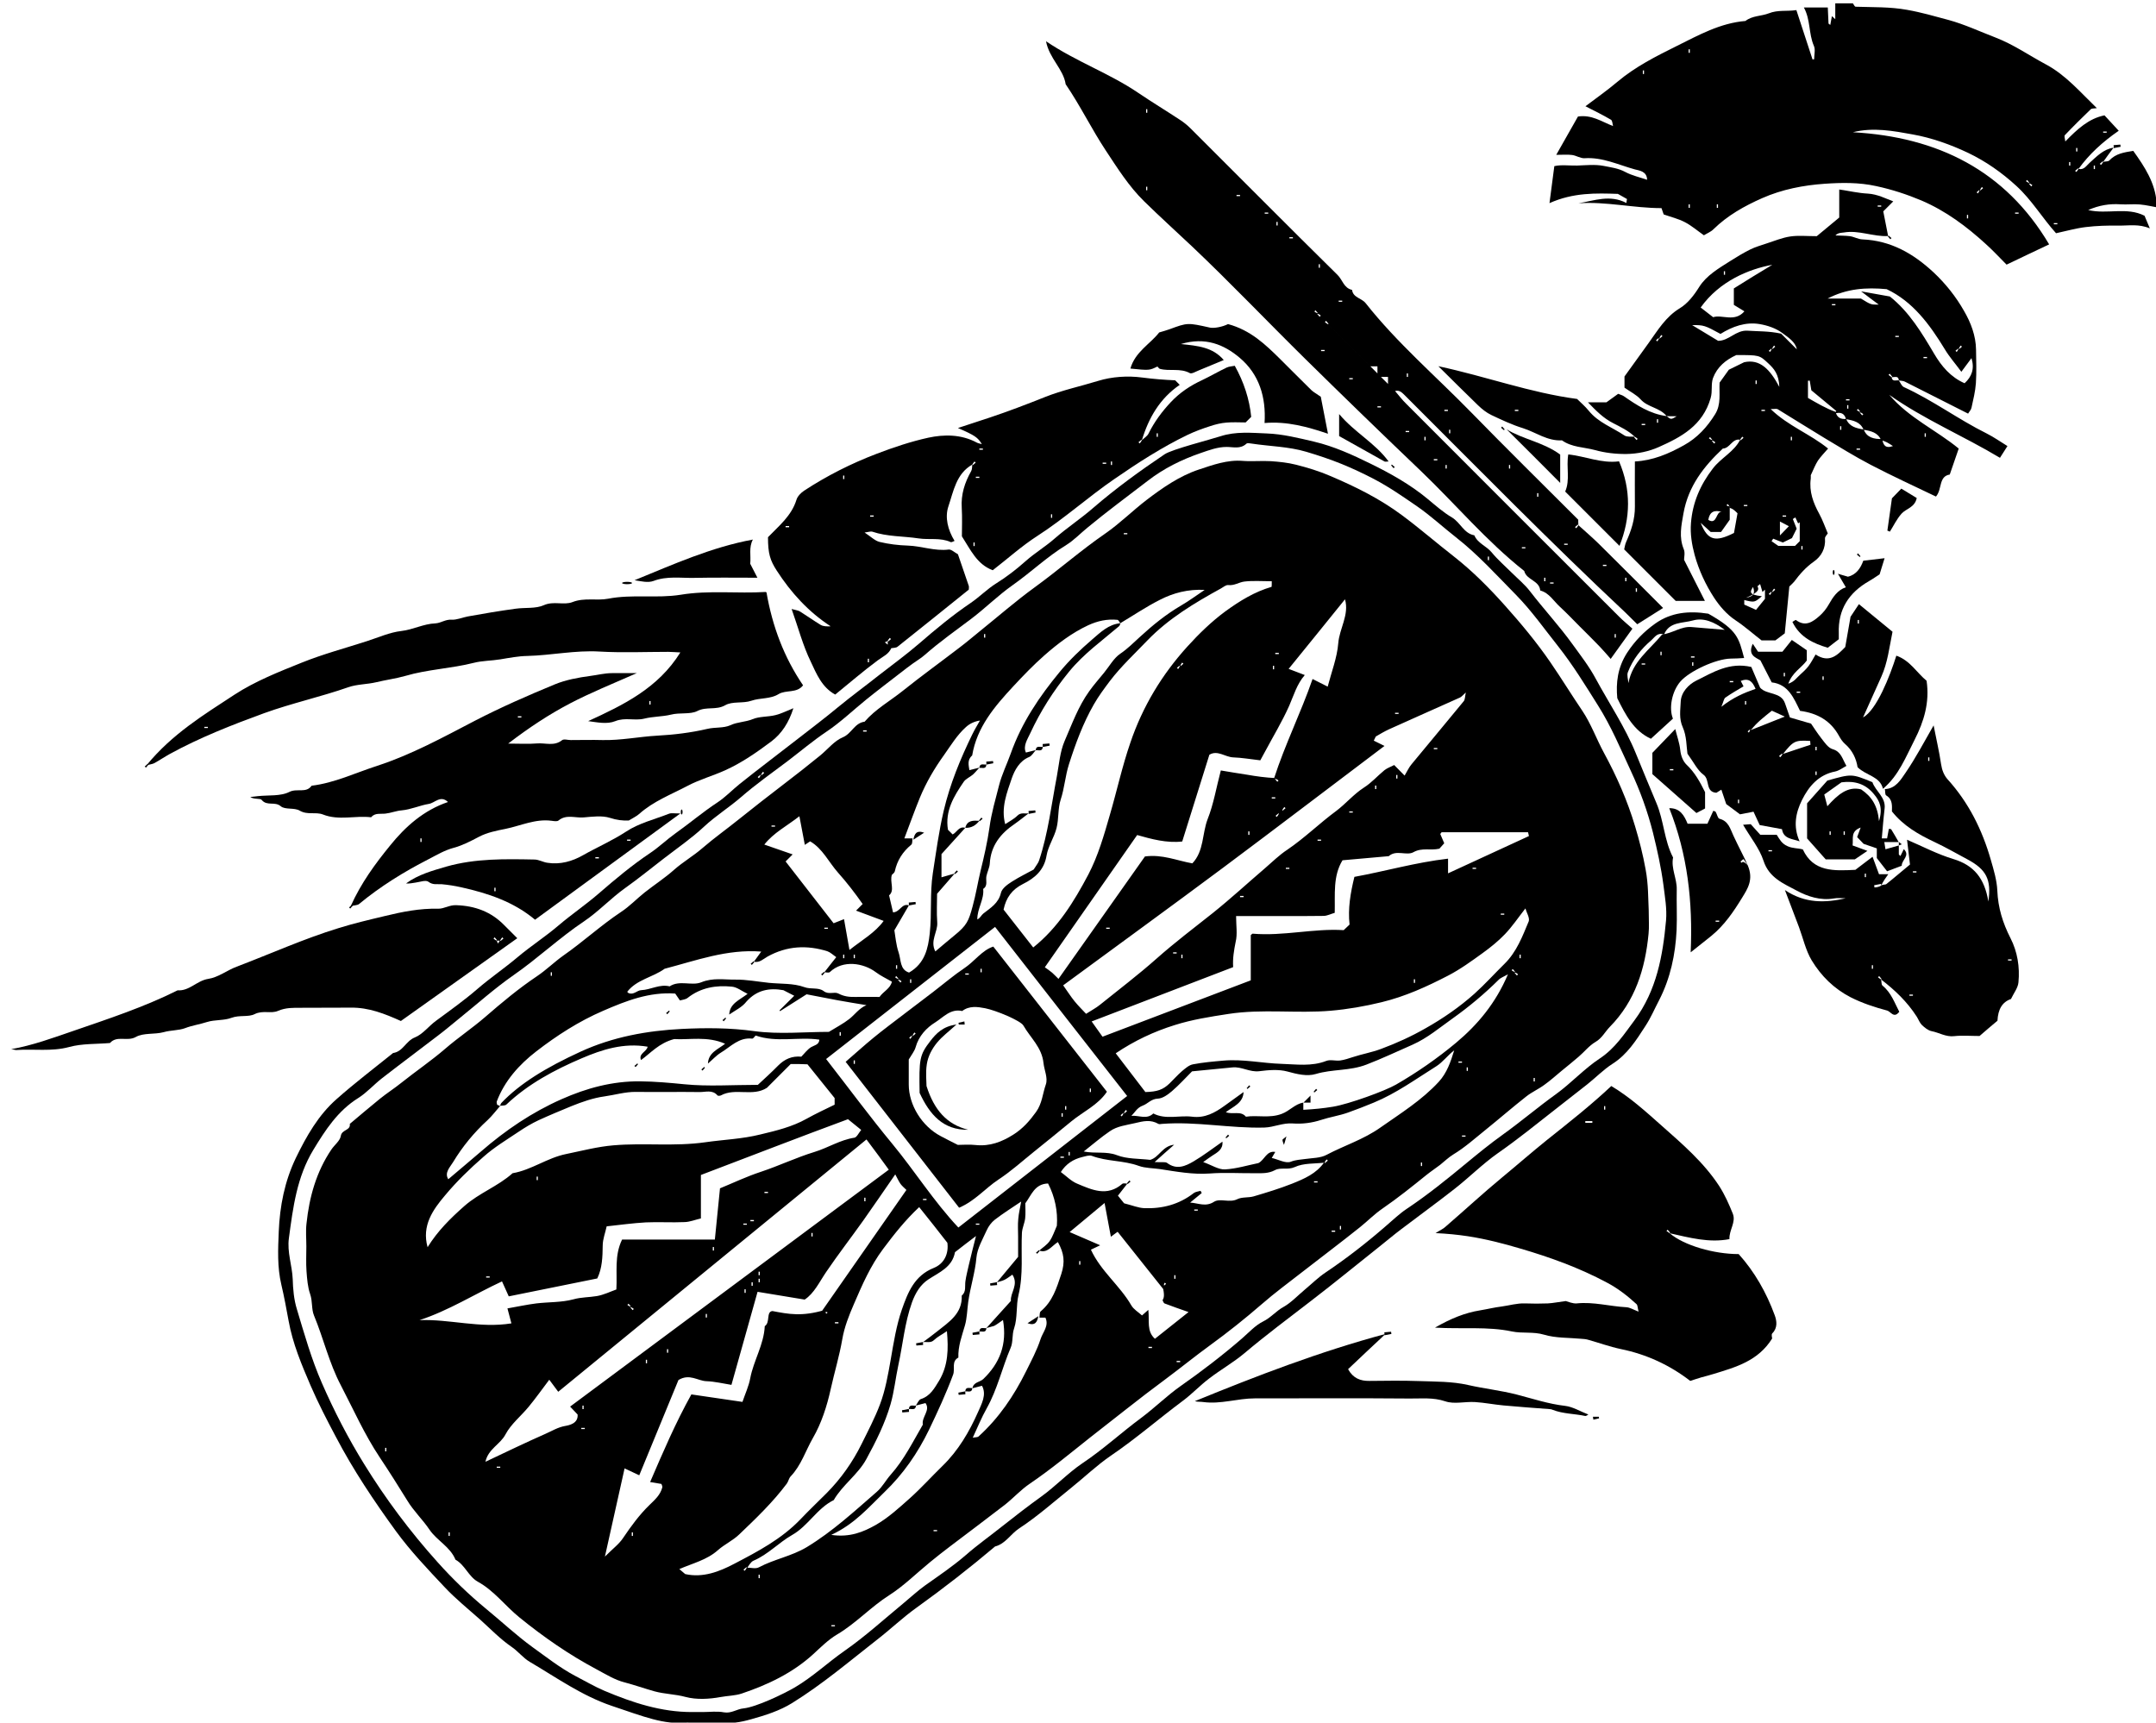 <svg xmlns="http://www.w3.org/2000/svg" xmlns:xlink="http://www.w3.org/1999/xlink" id="Livello_1" x="0px" y="0px" viewBox="0 0 146.88 117.36" style="enable-background:new 0 0 146.88 117.36;" xml:space="preserve">
<g>
	<path d="M147.12,14.16c-0.45-0.08-0.89-0.19-1.34-0.23c-0.44-0.04-0.88,0.02-1.32-0.01c-0.74-0.05-1.45,0.06-2.2,0.39   c1.3,0.31,2.63-0.23,3.84,0.39c0.11,0.27,0.22,0.53,0.36,0.86c-0.75-0.32-1.44-0.18-2.12-0.19c-0.75-0.01-1.5,0.01-2.24,0.1   c-0.67,0.08-1.33,0.27-2.03,0.42c-0.95-1.06-1.66-2.27-2.7-3.22c-0.99-0.91-2.09-1.68-3.28-2.25c-1.2-0.57-2.49-1.03-3.78-1.26   c-1.32-0.24-2.69-0.5-4.08-0.15c5.75,0.32,10.38,2.59,13.37,7.64c-0.92,0.43-1.87,0.89-2.9,1.38c-0.45-0.45-0.9-0.94-1.4-1.39   c-1.32-1.21-2.74-2.27-4.4-2.98c-1-0.42-2.01-0.75-3.08-0.98c-1.18-0.26-2.35-0.24-3.51-0.16c-1.45,0.1-2.9,0.38-4.26,0.98   c-1.22,0.54-2.36,1.18-3.32,2.12c-0.18,0.18-0.44,0.28-0.65,0.41c-0.43-0.3-0.83-0.65-1.29-0.89c-0.46-0.24-0.97-0.36-1.45-0.53   c-0.06-0.16-0.11-0.3-0.15-0.43c-1.9,0-3.76-0.46-5.65-0.33c1.08-0.18,2.14-0.61,3.26-0.02c0.01-0.09,0.02-0.18,0.04-0.27   c-0.19-0.11-0.38-0.21-0.62-0.35c-1.48-0.05-3.03-0.1-4.66,0.63c0.12-0.93,0.22-1.67,0.33-2.52c0.46-0.11,1.01-0.03,1.55-0.04   c0.6-0.02,1.22-0.09,1.79,0.02c0.5,0.1,1.02,0.16,1.5,0.42c0.45,0.24,0.96,0.35,1.48,0.53c-0.01-0.59-0.54-0.63-0.84-0.71   c-1.12-0.31-2.2-0.84-3.41-0.76c-0.28,0.02-0.57-0.18-0.86-0.22c-0.31-0.04-0.63-0.01-1.08-0.01c0.53-0.93,1.01-1.79,1.48-2.61   c0.94-0.14,1.59,0.34,2.39,0.65c-0.04-0.14-0.04-0.37-0.14-0.43c-0.54-0.32-1.1-0.59-1.74-0.92c0.7-0.53,1.46-1.06,2.17-1.66   c1.22-1.03,2.63-1.74,4.04-2.44c1.49-0.74,2.97-1.57,4.69-1.71c0.47-0.37,1.08-0.32,1.59-0.52c0.63-0.25,1.21-0.12,1.88-0.22   c0.38,1.15,0.74,2.25,1.1,3.36c0.04,0,0.08-0.01,0.11-0.01c0-0.31,0.1-0.66-0.02-0.92c-0.36-0.83-0.22-1.77-0.68-2.61   c0.53,0,1.04,0,1.63,0c0.02,0.34,0.03,0.72,0.05,1.1c0.04,0.03,0.08,0.06,0.12,0.09c0.04-0.2,0.07-0.4,0.11-0.6   c0.08,0.07,0.15,0.14,0.23,0.21c0-0.36,0-0.72,0-1.08c0.4,0,0.8,0,1.2,0c0.06,0.08,0.12,0.23,0.19,0.23c1.17,0.04,2.32,0,3.49,0.21   c0.97,0.17,1.9,0.44,2.83,0.69c1.1,0.3,2.14,0.79,3.21,1.2c1.24,0.48,2.29,1.22,3.43,1.83c1.35,0.72,2.33,1.88,3.47,2.98   c-0.2,0.03-0.34,0.01-0.41,0.07c-0.6,0.58-1.2,1.17-1.77,1.77c-0.06,0.06,0.01,0.24,0.03,0.43c0.82-0.84,1.59-1.56,2.67-1.78   c0.35,0.37,0.63,0.69,0.97,1.05c-1.1,0.76-2.01,1.59-2.74,2.6c0,0-0.02-0.02-0.03-0.04c-0.07,0.06-0.13,0.11-0.2,0.17   c0.03,0.03,0.05,0.05,0.08,0.08c0.06-0.07,0.11-0.13,0.15-0.21c0.38,0.09,0.54-0.23,0.77-0.43c0.48-0.43,0.93-0.91,1.62-1.02   c-0.24,0.32-0.48,0.64-0.71,0.97c0,0-0.02-0.02-0.03-0.04c-0.07,0.06-0.13,0.11-0.2,0.17c0.03,0.03,0.05,0.05,0.08,0.08   c0.06-0.07,0.11-0.13,0.15-0.21c0.13-0.04,0.34-0.01,0.42-0.1c0.45-0.48,1.03-0.55,1.63-0.65c0.78,1.09,1.49,2.17,1.59,3.53   c0,0.03,0.13,0.06,0.19,0.08C147.12,14,147.12,14.08,147.12,14.16z M134.85,12.94c0.02,0.02,0.03,0.03,0.05,0.05   c0.07-0.06,0.13-0.11,0.2-0.17c-0.03-0.03-0.05-0.05-0.08-0.08c-0.06,0.07-0.11,0.13-0.12,0.24   C134.89,12.97,134.87,12.95,134.85,12.94c-0.06,0.05-0.13,0.11-0.19,0.16c0.03,0.03,0.05,0.05,0.08,0.08   C134.79,13.11,134.85,13.05,134.85,12.94z M138.26,12.45c-0.02,0.02-0.03,0.03-0.05,0.05c0.06,0.07,0.11,0.13,0.17,0.2   c0.03-0.03,0.05-0.05,0.08-0.08c-0.07-0.06-0.13-0.11-0.24-0.12C138.23,12.49,138.25,12.47,138.26,12.45   c-0.05-0.06-0.11-0.13-0.16-0.19c-0.03,0.03-0.05,0.05-0.08,0.08C138.09,12.39,138.15,12.45,138.26,12.45z M115.12,3.36   c-0.03,0-0.05,0-0.08,0c0,0.08,0,0.16,0,0.24c0.03,0,0.05,0,0.08,0C115.12,3.52,115.12,3.44,115.12,3.36z M111.92,5.04   c0.03,0,0.05,0,0.08,0c0-0.08,0-0.16,0-0.24c-0.03,0-0.05,0-0.08,0C111.92,4.88,111.92,4.96,111.92,5.04z M143.28,8.96   c0,0.03,0,0.05,0,0.08c0.08,0,0.16,0,0.24,0c0-0.03,0-0.05,0-0.08C143.44,8.96,143.36,8.96,143.28,8.96z M141.52,10.08   c-0.03,0-0.05,0-0.08,0c0,0.08,0,0.16,0,0.24c0.03,0,0.05,0,0.08,0C141.52,10.24,141.52,10.16,141.52,10.08z M141.04,11.04   c-0.03,0-0.05,0-0.08,0c0,0.08,0,0.16,0,0.24c0.03,0,0.05,0,0.08,0C141.04,11.2,141.04,11.12,141.04,11.04z M142.64,11.52   c0.03,0,0.05,0,0.08,0c0-0.08,0-0.16,0-0.24c-0.03,0-0.05,0-0.08,0C142.64,11.36,142.64,11.44,142.64,11.52z M115.04,14.16   c0.03,0,0.05,0,0.08,0c0-0.08,0-0.16,0-0.24c-0.03,0-0.05,0-0.08,0C115.04,14,115.04,14.08,115.04,14.16z M116.96,14.16   c0.03,0,0.05,0,0.08,0c0-0.08,0-0.16,0-0.24c-0.03,0-0.05,0-0.08,0C116.96,14,116.96,14.08,116.96,14.16z M137.28,14.48   c0,0.03,0,0.05,0,0.08c0.08,0,0.16,0,0.24,0c0-0.03,0-0.05,0-0.08C137.44,14.48,137.36,14.48,137.28,14.48z M134,14.88   c0.03,0,0.05,0,0.08,0c0-0.08,0-0.16,0-0.24c-0.03,0-0.05,0-0.08,0C134,14.72,134,14.8,134,14.88z M140.16,15.28   c0-0.03,0-0.05,0-0.08c-0.08,0-0.16,0-0.24,0c0,0.03,0,0.05,0,0.08C140,15.28,140.08,15.28,140.16,15.28z"></path>
	<path d="M47.28,117.6c-0.03-0.07-0.05-0.19-0.09-0.2c-0.15-0.03-0.31-0.06-0.46-0.04c-1.5,0.14-2.8-0.38-5.05-1.14   c-2.04-0.69-3.77-1.93-5.59-3c-0.46-0.27-0.79-0.72-1.25-1.03c-0.77-0.53-1.42-1.21-2.12-1.84c-0.82-0.73-1.68-1.42-2.43-2.22   c-1.15-1.22-2.31-2.44-3.3-3.79c-1.5-2.06-2.92-4.18-4.11-6.45c-0.61-1.15-1.21-2.31-1.72-3.49c-0.61-1.42-1.22-2.86-1.5-4.42   c-0.15-0.81-0.3-1.64-0.49-2.44c-0.29-1.22-0.23-2.43-0.18-3.63c0.07-1.74,0.4-3.43,1.17-5.03c0.72-1.48,1.53-2.91,2.77-4   c1.24-1.1,2.56-2.1,3.85-3.14c0.67-0.09,0.87-0.82,1.48-1.06c0.55-0.22,0.95-0.78,1.45-1.14c0.95-0.7,1.92-1.39,2.81-2.16   c0.88-0.76,1.84-1.41,2.73-2.16c0.9-0.76,1.91-1.41,2.8-2.17c0.88-0.75,1.84-1.4,2.72-2.16c1.13-0.98,2.29-1.95,3.53-2.78   c0.61-0.41,1.12-0.91,1.71-1.33c0.96-0.68,1.86-1.45,2.85-2.1c0.55-0.36,1.01-0.85,1.52-1.26c1.31-1.05,2.66-2.06,3.98-3.09   c0.91-0.71,1.84-1.41,2.73-2.15c0.91-0.75,1.87-1.45,2.79-2.18c0.91-0.71,1.85-1.39,2.73-2.15c1.13-0.98,2.29-1.94,3.53-2.78   c0.6-0.41,1.1-0.93,1.72-1.32c0.71-0.44,1.38-0.96,2.01-1.52c0.63-0.56,1.37-1,1.99-1.55c0.85-0.74,1.78-1.35,2.63-2.09   c1.53-1.32,3.17-2.51,4.85-3.64c0.5-0.34,3.11-1,3.81-1.23c1.05-0.34,2.11-0.23,3.15-0.19c1.09,0.04,2.16,0.31,3.23,0.56   c1.35,0.32,2.6,0.89,3.82,1.49c1.37,0.67,2.73,1.43,3.92,2.42c0.53,0.44,1.05,0.9,1.64,1.25c0.58,0.34,0.81,1.09,1.53,1.22   c0.23,0.55,0.83,0.73,1.18,1.16c0.4,0.49,0.89,0.91,1.35,1.37c0.42,0.42,0.9,0.81,1.26,1.28c0.94,1.22,1.99,2.35,2.89,3.6   c0.55,0.76,1.14,1.52,1.58,2.34c0.92,1.7,2.01,3.31,2.74,5.1c0.46,1.13,0.93,2.26,1.4,3.38c0.52,1.22,0.53,2.56,1.14,3.72   c-0.15,0.75,0.27,1.44,0.25,2.18c-0.02,0.92,0.03,1.84-0.01,2.76c-0.08,1.67-0.42,3.28-1.19,4.78c-0.31,0.59-0.57,1.21-0.94,1.77   c-0.62,0.96-1.23,1.93-2.24,2.57c-0.61,0.39-1.13,0.93-1.71,1.39c-0.72,0.57-1.45,1.13-2.17,1.7c-1.29,1.01-2.57,2.05-3.92,2.99   c-1.04,0.73-1.95,1.65-2.96,2.44c-1.2,0.94-2.44,1.84-3.65,2.76c-0.49,0.37-0.96,0.77-1.44,1.15c-1.56,1.24-3.11,2.51-4.7,3.73   c-1.52,1.17-3.06,2.32-4.53,3.56c-0.75,0.63-1.62,1.12-2.4,1.72c-0.62,0.47-1.16,1.05-1.78,1.51c-1.65,1.23-3.21,2.59-4.92,3.75   c-0.95,0.65-1.79,1.46-2.7,2.19c-1.17,0.94-2.29,1.94-3.54,2.76c-0.58,0.38-0.93,1.05-1.64,1.23c-1.73,1.46-3.51,2.85-5.35,4.17   c-0.94,0.67-1.78,1.48-2.7,2.19c-1.89,1.48-3.73,3.04-5.78,4.31c-0.84,0.52-1.81,0.83-2.78,1.1c-0.36,0.1-0.73,0.19-1.1,0.23   c-0.36,0.04-0.72-0.01-1.08,0.02c-0.11,0.01-0.21,0.15-0.31,0.23C48.24,117.6,47.76,117.6,47.28,117.6z M51.81,52.78   c0.02,0.02,0.03,0.03,0.05,0.05c0.07-0.06,0.13-0.11,0.2-0.17c-0.03-0.03-0.05-0.05-0.08-0.08c-0.06,0.07-0.11,0.13-0.12,0.24   C51.85,52.81,51.83,52.79,51.81,52.78c-0.06,0.05-0.13,0.11-0.19,0.16c0.03,0.03,0.05,0.05,0.08,0.08   C51.75,52.95,51.81,52.89,51.81,52.78z M47.88,116.64c0.48,0,0.97-0.07,1.44,0.02c0.51,0.09,0.88-0.23,1.34-0.27   c0.86-0.09,2.72-0.98,3.49-1.43c1.22-0.72,2.24-1.69,3.4-2.5c1.39-0.97,2.65-2.12,3.96-3.2c0.51-0.42,0.99-0.87,1.52-1.25   c0.93-0.66,1.88-1.3,2.75-2.05c0.81-0.71,1.69-1.33,2.54-2.01c0.86-0.68,1.74-1.36,2.63-2c0.97-0.7,1.8-1.59,2.79-2.26   c1.41-0.94,2.64-2.08,3.99-3.08c0.93-0.69,1.76-1.52,2.7-2.18c1.44-1.01,2.84-2.08,4.18-3.24c0.47-0.41,0.9-0.89,1.44-1.16   c0.53-0.26,0.88-0.71,1.39-0.99c0.53-0.3,0.96-0.77,1.44-1.17c0.48-0.4,0.92-0.84,1.43-1.18c1.43-0.96,2.79-2.02,4.09-3.15   c0.47-0.4,0.92-0.84,1.43-1.18c1.44-0.96,2.77-2.04,4.1-3.14c0.8-0.66,1.61-1.32,2.45-1.92c1.24-0.89,2.4-1.88,3.64-2.77   c1.03-0.75,1.91-1.72,2.97-2.42c1.04-0.69,1.66-1.66,2.37-2.61c1.5-2.03,1.92-4.38,2.14-6.79c0.07-0.81-0.08-1.61-0.18-2.43   c-0.16-1.21-0.42-2.37-0.71-3.55c-0.37-1.46-0.87-2.84-1.5-4.19c-0.7-1.51-1.35-3.06-2.24-4.47c-0.86-1.37-1.71-2.76-2.73-4.05   c-0.93-1.17-1.8-2.41-2.85-3.48c-1.33-1.35-2.6-2.76-4.11-3.94c-0.88-0.69-1.7-1.45-2.62-2.09c-0.96-0.66-1.92-1.33-2.95-1.87   c-0.71-0.37-1.45-0.72-2.21-1.03c-0.79-0.32-1.6-0.59-2.41-0.83c-1.21-0.36-2.49-0.37-3.73-0.56c-0.12-0.02-0.29-0.05-0.35,0.01   c-0.41,0.38-0.89,0.22-1.35,0.22c-0.62,0-1.19,0.22-1.75,0.41c-1.31,0.45-2.53,1.05-3.65,1.92c-1.37,1.05-2.75,2.07-4.08,3.17   c-0.48,0.39-0.91,0.85-1.44,1.18c-1.31,0.8-2.41,1.86-3.66,2.74c-0.98,0.69-1.83,1.54-2.79,2.27c-1.07,0.81-2.17,1.58-3.18,2.47   c-0.25,0.22-0.55,0.4-0.83,0.6c-0.28,0.2-0.55,0.41-0.82,0.62c-0.79,0.61-1.58,1.21-2.36,1.84c-0.9,0.73-1.74,1.54-2.7,2.18   c-0.92,0.62-1.76,1.33-2.64,2c-1.07,0.81-2.17,1.58-3.18,2.46c-0.82,0.71-1.74,1.28-2.53,2.02c-0.85,0.79-1.81,1.45-2.73,2.16   c-0.87,0.67-1.73,1.37-2.63,2.01c-0.97,0.69-1.8,1.59-2.79,2.26c-1.69,1.13-3.16,2.53-4.82,3.68c-1.29,0.9-2.47,1.96-3.7,2.95   c-0.48,0.39-0.95,0.79-1.44,1.16c-1.27,0.98-2.56,1.93-3.83,2.92c-0.55,0.43-1.02,0.97-1.61,1.34c-1.39,0.87-2.23,2.17-3.05,3.52   c-1.13,1.86-1.39,3.94-1.67,6.03c-0.13,0.95,0.22,1.85,0.26,2.78c0.02,0.68,0.08,1.39,0.28,2.04c0.51,1.7,1,3.43,1.71,5.05   c0.83,1.9,1.79,3.76,2.88,5.52c1.46,2.37,3.14,4.61,5,6.68c1.02,1.14,2.13,2.21,3.33,3.2c1.05,0.86,2.04,1.79,3.14,2.59   c0.95,0.68,1.87,1.41,2.91,1.96c0.66,0.34,1.3,0.72,1.98,1.01c1.92,0.81,3.88,1.46,6,1.45C47.4,116.64,47.64,116.64,47.88,116.64z    M101.44,37.92c-0.03,0-0.05,0-0.08,0c0,0.08,0,0.16,0,0.24c0.03,0,0.05,0,0.08,0C101.44,38.08,101.44,38,101.44,37.92z"></path>
	<path d="M129.36,25.92c0.11,0.15,0.19,0.38,0.34,0.45c1.97,0.9,3.71,2.2,5.64,3.16c0.5,0.25,0.96,0.58,1.42,0.86   c-0.16,0.25-0.34,0.54-0.51,0.8c-2.5-1.5-5.18-2.62-7.54-4.29c1.33,1.57,3.21,2.41,4.73,3.66c-0.21,0.61-0.4,1.17-0.61,1.77   c-0.77,0.12-0.51,1.01-0.94,1.5c-1.48-0.71-2.98-1.4-4.44-2.16c-1.09-0.57-2.14-1.22-3.19-1.85c-1.06-0.64-2.1-1.3-3.15-1.94   c-0.08-0.05-0.21-0.01-0.48-0.01c1.2,1.16,2.68,1.69,3.91,2.69c-0.23,0.27-0.49,0.53-0.69,0.82c-0.18,0.28-0.3,0.6-0.49,1   c0,0,0.01,0.12,0,0.23c-0.12,0.88,0.17,1.65,0.58,2.4c0.23,0.42,0.39,0.88,0.58,1.33c-0.06,0.1-0.2,0.23-0.19,0.34   c0.05,0.69-0.25,1.23-0.77,1.59c-0.54,0.38-0.95,0.85-1.33,1.36c-0.07,0.09-0.17,0.17-0.33,0.33c-0.09,0.95-0.19,1.99-0.31,3.19   c-0.08,0.06-0.3,0.23-0.64,0.48c-0.17,0-0.51,0-0.94,0c-0.56-0.43-1.13-0.94-1.76-1.36c-0.62-0.41-1.1-0.98-1.47-1.54   c-0.58-0.89-1.04-1.87-1.33-2.92c-0.19-0.71-0.31-1.43-0.25-2.18c0.11-1.39,0.63-2.59,1.49-3.71c0.56-0.73,1.44-1.13,1.86-1.96   c0,0,0.02,0.02,0.03,0.04c0.07-0.06,0.13-0.11,0.2-0.17c-0.03-0.03-0.05-0.05-0.08-0.08c-0.06,0.07-0.11,0.13-0.15,0.21   c-0.54-0.11-0.69,0.59-1.18,0.6c-1.3,1.22-2.35,2.56-2.68,4.41c-0.15,0.85-0.32,1.62,0.02,2.45c0.1,0.24,0.02,0.55,0.02,0.72   c0.5,0.98,0.95,1.87,1.42,2.8c-0.65,0-1.31,0-1.99,0c-1.12-1.12-2.28-2.28-3.51-3.51c0.03-0.1,0.05-0.33,0.14-0.52   c0.34-0.76,0.6-1.54,0.59-2.4c-0.01-1,0-2,0-3.07c1.21-0.06,2.3-0.52,3.35-1.11c0.9-0.5,1.57-1.23,2.11-2.1   c0.43-0.68,0.27-1.43,0.31-2.16c0.19-0.27,0.39-0.54,0.63-0.88c0.25-0.12,0.58-0.29,1.04-0.51c1.08-0.24,1.76,0.48,2.4,1.68   c-0.03-0.87-0.37-1.25-0.76-1.61c-0.6-0.56-0.6-0.56-2.17-0.56c-0.72,0.33-1.3,0.8-1.59,1.57c-0.15,0.43-0.02,0.88-0.16,1.36   C116,29,114.53,29.78,113,30.46c-0.67,0.3-1.45,0.46-2.19,0.47c-0.72,0.01-1.49-0.08-2.16-0.27c-0.74-0.2-1.57-0.18-2.24-0.66   c-0.99,0.06-1.78-0.55-2.66-0.83c-0.72-0.22-1.44-0.56-2.14-0.89c-0.34-0.16-0.65-0.41-0.92-0.67c-0.86-0.83-1.7-1.67-2.7-2.66   c3.27,0.7,6.26,1.81,9.45,2.23c0.24,0.24,0.55,0.5,0.8,0.81c0.65,0.8,1.61,1.13,2.43,1.68c0.17,0.11,0.45,0.07,0.69,0.08   c0,0-0.02,0.02-0.04,0.03c0.06,0.07,0.11,0.13,0.17,0.2c0.03-0.03,0.05-0.05,0.08-0.08c-0.07-0.06-0.13-0.11-0.21-0.15   c-0.42-0.41-0.96-0.66-1.46-0.92c-0.67-0.34-1.16-0.84-1.72-1.42c0.51,0,0.93,0,1.26,0c0.33-0.24,0.57-0.42,0.8-0.58   c0.18,0.07,0.29,0.1,0.38,0.16c0.89,0.62,1.79,1.21,2.92,1.36c0.3,0.24,0.3,0.24,0.69,0.01c-0.27,0-0.49,0-0.69-0.01   c-0.47-0.59-1.28-0.59-1.77-1.14c-0.3-0.33-0.74-0.54-1.1-0.8c0-0.29,0-0.52,0-0.76c0.54-0.75,1.1-1.52,1.65-2.29   c0.62-0.86,1.15-1.77,2.12-2.36c0.53-0.32,0.96-0.87,1.32-1.45c0.49-0.78,1.33-1.27,2.12-1.77c0.44-0.28,0.89-0.55,1.35-0.78   c0.36-0.18,0.76-0.29,1.14-0.42c0.53-0.17,1.05-0.39,1.6-0.47c0.55-0.08,1.11-0.02,1.8-0.02c0.46-0.38,0.99-0.82,1.53-1.27   c0-0.62,0-1.21,0-1.91c0.69,0.1,1.32,0.25,1.95,0.28c0.66,0.04,1.22,0.34,1.73,0.53c-0.21,0.21-0.45,0.45-0.68,0.68   c0.13,0.65,0.23,1.17,0.33,1.68c-1.02,0.06-1.99-0.42-3.02-0.24c-0.18,0.03-0.37,0-0.57,0.2c0.33,0.02,0.66,0.01,0.98,0.05   c0.29,0.04,0.57,0.21,0.86,0.22c1.93,0.08,3.46,0.96,4.84,2.24c0.83,0.78,1.53,1.66,2.08,2.63c0.46,0.79,0.81,1.69,0.82,2.65   c0.01,0.76,0.04,1.52-0.01,2.28c-0.04,0.56-0.18,1.12-0.3,1.67c-0.03,0.15-0.16,0.27-0.23,0.4c-1.52-0.77-2.9-1.47-4.29-2.17   C129.67,25.94,129.51,25.95,129.36,25.92c-0.02-0.36-0.3-0.2-0.49-0.23c0,0,0.02-0.02,0.04-0.03c-0.06-0.07-0.11-0.13-0.17-0.2   c-0.03,0.03-0.05,0.05-0.08,0.08c0.07,0.06,0.13,0.11,0.21,0.15C128.9,26.04,129.18,25.88,129.36,25.92z M133.41,23.74   c0.02,0.02,0.03,0.03,0.05,0.05c0.07-0.06,0.13-0.11,0.2-0.17c-0.03-0.03-0.05-0.05-0.08-0.08c-0.06,0.07-0.11,0.13-0.12,0.24   C133.45,23.77,133.43,23.75,133.41,23.74c-0.06,0.05-0.13,0.11-0.19,0.16c0.03,0.03,0.05,0.05,0.08,0.08   C133.35,23.91,133.41,23.85,133.41,23.74z M120.69,23.74c0.02,0.02,0.03,0.03,0.05,0.05c0.07-0.06,0.13-0.11,0.2-0.17   c-0.03-0.03-0.05-0.05-0.08-0.08c-0.06,0.07-0.11,0.13-0.12,0.24C120.73,23.77,120.71,23.75,120.69,23.74   c-0.06,0.05-0.13,0.11-0.19,0.16c0.03,0.03,0.05,0.05,0.08,0.08C120.63,23.91,120.69,23.85,120.69,23.74z M113.01,23.02   c0.02,0.02,0.03,0.03,0.05,0.05c0.07-0.06,0.13-0.11,0.2-0.17c-0.03-0.03-0.05-0.05-0.08-0.08c-0.06,0.07-0.11,0.13-0.12,0.24   C113.05,23.05,113.03,23.03,113.01,23.02c-0.06,0.05-0.13,0.11-0.19,0.16c0.03,0.03,0.05,0.05,0.08,0.08   C112.95,23.19,113.01,23.13,113.01,23.02z M120.69,40.3c0.02,0.02,0.03,0.03,0.05,0.05c0.07-0.06,0.13-0.11,0.2-0.17   c-0.03-0.03-0.05-0.05-0.08-0.08c-0.06,0.07-0.11,0.13-0.12,0.24C120.73,40.33,120.71,40.31,120.69,40.3   c-0.06,0.05-0.13,0.11-0.19,0.16c0.03,0.03,0.05,0.05,0.08,0.08C120.63,40.47,120.69,40.41,120.69,40.3z M116.66,29.97   c-0.02,0.02-0.03,0.03-0.05,0.05c0.06,0.07,0.11,0.13,0.17,0.2c0.03-0.03,0.05-0.05,0.08-0.08c-0.07-0.06-0.13-0.11-0.24-0.12   C116.63,30.01,116.65,29.99,116.66,29.97c-0.05-0.06-0.11-0.13-0.16-0.19c-0.03,0.03-0.05,0.05-0.08,0.08   C116.49,29.91,116.55,29.97,116.66,29.97z M126.74,28.05c-0.02,0.02-0.03,0.03-0.05,0.05c0.06,0.07,0.11,0.13,0.17,0.2   c0.03-0.03,0.05-0.05,0.08-0.08c-0.07-0.06-0.13-0.11-0.24-0.12C126.71,28.09,126.73,28.07,126.74,28.05   c-0.05-0.06-0.11-0.13-0.16-0.19c-0.03,0.03-0.05,0.05-0.08,0.08C126.57,27.99,126.63,28.05,126.74,28.05z M128.22,29.91   c0.08,0.36,0.18,0.68,0.74,0.48c-0.3-0.2-0.52-0.34-0.8-0.39c-0.22-0.54-0.71-0.64-1.2-0.72c-0.22-0.54-0.71-0.64-1.2-0.72   c-0.09-0.38-0.35-0.52-0.78-0.38c0.04-0.06,0.08-0.12,0.12-0.18c-0.58-0.48-1.17-0.97-1.7-1.41c-0.05-0.27-0.08-0.46-0.11-0.66   c-0.04,0-0.08,0.01-0.12,0.01c0,0.37,0,0.75,0,1.17c0.61,0.35,1.21,0.71,1.88,0.95c0.09,0.38,0.35,0.52,0.72,0.48   c0.22,0.54,0.71,0.64,1.2,0.72C127.18,29.82,127.67,29.92,128.22,29.91z M120.03,40.62c-0.5,0.43-0.5,0.43-1.2,0.26   c0,0.11,0,0.22,0,0.31c0.26,0.12,0.5,0.22,0.8,0.36c0.18-0.22,0.38-0.46,0.61-0.75c0-0.15,0-0.39,0-0.63   c-0.06,0.05-0.11,0.11-0.17,0.16c-0.05-0.18-0.11-0.36-0.16-0.54c-0.06,0.05-0.12,0.1-0.18,0.15c0.09,0.19,0.17,0.38-0.78,0.79   c0.36-0.08,0.68-0.18,0.48-0.74C119.23,40.3,119.09,40.52,120.03,40.62z M117.82,34.59c0.02-0.02,0.03-0.03,0.05-0.05   c-0.06-0.07-0.11-0.13-0.17-0.2c-0.03,0.03-0.05,0.05-0.08,0.08c0.07,0.06,0.13,0.11,0.22,0.02c0,0.48,0,0.84,0,0.97   c-0.27,0.38-0.45,0.64-0.59,0.83c-0.31,0-0.51,0-0.71,0c-0.17-0.16-0.35-0.32-0.68-0.62c0.48,1.21,1,1.33,2.27,0.69   c0.08-0.44,0.16-0.92,0.24-1.34C118.18,34.78,118.07,34.67,117.82,34.59z M126.79,19.85c0.81,0.14,1.39,0.25,1.96,0.35   c1.32,1.05,2.17,2.47,3.01,3.89c0.51,0.87,1.14,1.61,2.08,2.02c0.49-0.45,0.69-0.98,0.47-1.71c-0.24,0.32-0.43,0.58-0.69,0.93   c-0.42-0.57-0.82-1.02-1.13-1.54c-1.03-1.69-2.18-3.25-3.96-4.09c-1.41-0.13-2.72-0.04-4.02,0.64c0.84,0,1.59,0,2.27,0   c0.68,0.42,0.68,0.42,1.21,0.41C127.63,20.49,127.31,20.24,126.79,19.85z M120.74,18.04c-1.58,0.29-3.59,1.1-4.88,2.91   c0.25,0.2,0.52,0.4,0.85,0.66c0.61-0.2,1.46,0.37,2.13-0.4c-0.27-0.16-0.49-0.3-0.72-0.44c0-0.32,0-0.67,0-1.12   C118.94,19.13,119.81,18.6,120.74,18.04z M115.28,22.15c0.71,0.43,1.24,0.75,1.77,1.07c0.74,0,1.21-0.74,2-0.69   c0.73,0.05,1.45,0.02,2.29,0.2c0.37,0.37,0.74,0.74,1.07,1.07c-0.09-0.51-0.6-0.82-1-1.12c-0.43-0.32-1-0.51-1.53-0.6   c-0.96-0.16-1.85,0.16-2.67,0.67C116.15,22.17,116.07,22.14,115.28,22.15z M121.46,36.96c-0.29-0.11-0.47-0.19-0.66-0.26   c-0.04,0.06-0.07,0.11-0.11,0.17c0.15,0.1,0.29,0.21,0.46,0.32c0.36,0,0.75,0,1.14,0c0.12-0.12,0.23-0.23,0.32-0.32   c0-0.44,0-0.87,0-1.29c-0.04,0.03-0.07,0.05-0.11,0.08c-0.06-0.14-0.13-0.27-0.19-0.41c-0.06,0.04-0.11,0.07-0.17,0.11   c0.09,0.22,0.17,0.44,0.26,0.66c-0.11,0.23-0.23,0.46-0.32,0.64C121.85,36.77,121.65,36.87,121.46,36.96z M117.32,34.88   c-0.53-0.16-0.85-0.02-0.94,0.54C117.01,35.8,116.88,34.77,117.32,34.88z M121.26,35.53c0,0.31,0,0.62,0,0.95   c0.23-0.23,0.42-0.44,0.61-0.63C121.69,35.75,121.5,35.65,121.26,35.53z M119.6,26.16c0.03,0,0.05,0,0.08,0c0-0.08,0-0.16,0-0.24   c-0.03,0-0.05,0-0.08,0C119.6,26,119.6,26.08,119.6,26.16z M126,27.28c0-0.03,0-0.05,0-0.08c-0.08,0-0.16,0-0.24,0   c0,0.03,0,0.05,0,0.08C125.84,27.28,125.92,27.28,126,27.28z M125.84,27.84c0.03,0,0.05,0,0.08,0c0-0.08,0-0.16,0-0.24   c-0.03,0-0.05,0-0.08,0C125.84,27.68,125.84,27.76,125.84,27.84z M103.44,28c0-0.03,0-0.05,0-0.08c-0.08,0-0.16,0-0.24,0   c0,0.03,0,0.05,0,0.08C103.28,28,103.36,28,103.44,28z M120.24,28c0-0.03,0-0.05,0-0.08c-0.08,0-0.16,0-0.24,0   c0,0.03,0,0.05,0,0.08C120.08,28,120.16,28,120.24,28z M112.88,28.8c0.03,0,0.05,0,0.08,0c0-0.08,0-0.16,0-0.24   c-0.03,0-0.05,0-0.08,0C112.88,28.64,112.88,28.72,112.88,28.8z M112.08,28.96c0-0.03,0-0.05,0-0.08c-0.08,0-0.16,0-0.24,0   c0,0.03,0,0.05,0,0.08C111.92,28.96,112,28.96,112.08,28.96z M125.44,29.04c-0.03,0-0.05,0-0.08,0c0,0.08,0,0.16,0,0.24   c0.03,0,0.05,0,0.08,0C125.44,29.2,125.44,29.12,125.44,29.04z M131.12,29.76c0.03,0,0.05,0,0.08,0c0-0.08,0-0.16,0-0.24   c-0.03,0-0.05,0-0.08,0C131.12,29.6,131.12,29.68,131.12,29.76z M122.08,29.76c-0.03,0-0.05,0-0.08,0c0,0.08,0,0.16,0,0.24   c0.03,0,0.05,0,0.08,0C122.08,29.92,122.08,29.84,122.08,29.76z M126.48,30.56c0,0.03,0,0.05,0,0.08c0.08,0,0.16,0,0.24,0   c0-0.03,0-0.05,0-0.08C126.64,30.56,126.56,30.56,126.48,30.56z M118.8,34.4c0,0.03,0,0.05,0,0.08c0.08,0,0.16,0,0.24,0   c0-0.03,0-0.05,0-0.08C118.96,34.4,118.88,34.4,118.8,34.4z M121.68,35.2c0-0.03,0-0.05,0-0.08c-0.08,0-0.16,0-0.24,0   c0,0.03,0,0.05,0,0.08C121.52,35.2,121.6,35.2,121.68,35.2z M122.72,37.44c0.03,0,0.05,0,0.08,0c0-0.08,0-0.16,0-0.24   c-0.03,0-0.05,0-0.08,0C122.72,37.28,122.72,37.36,122.72,37.44z M127.92,14c0,0.03,0,0.05,0,0.08c0.08,0,0.16,0,0.24,0   c0-0.03,0-0.05,0-0.08C128.08,14,128,14,127.92,14z M117.52,18.48c-0.03,0-0.05,0-0.08,0c0,0.08,0,0.16,0,0.24   c0.03,0,0.05,0,0.08,0C117.52,18.64,117.52,18.56,117.52,18.48z M125.04,20.8c0-0.03,0-0.05,0-0.08c-0.08,0-0.16,0-0.24,0   c0,0.03,0,0.05,0,0.08C124.88,20.8,124.96,20.8,125.04,20.8z M129.36,22.96c0-0.03,0-0.05,0-0.08c-0.08,0-0.16,0-0.24,0   c0,0.03,0,0.05,0,0.08C129.2,22.96,129.28,22.96,129.36,22.96z M131.04,24.32c0,0.03,0,0.05,0,0.08c0.08,0,0.16,0,0.24,0   c0-0.03,0-0.05,0-0.08C131.2,24.32,131.12,24.32,131.04,24.32z"></path>
	<path d="M60.72,44.16c-0.18,0.41-0.57,0.57-0.91,0.82c-0.99,0.73-1.92,1.54-2.91,2.34c-0.91-0.49-1.28-1.42-1.67-2.25   c-0.53-1.09-0.84-2.28-1.3-3.58c0.27,0.08,0.44,0.09,0.57,0.17c0.48,0.3,0.94,0.63,1.42,0.92c0.18,0.1,0.42,0.1,0.67,0.09   c-1.52-0.99-2.7-2.29-3.67-3.79c-0.46-0.71-0.6-1.17-0.6-2.28c0.74-0.77,1.6-1.45,1.94-2.55c0.07-0.24,0.3-0.47,0.52-0.62   c1.56-1.02,3.2-1.85,4.96-2.52c1.15-0.44,2.32-0.83,3.5-1.09c1.07-0.23,2.24-0.24,3.3,0.33c0.09,0.05,0.21,0.07,0.35,0.11   c-0.28-0.46-0.46-0.59-1.63-1.1c0.78-0.26,1.49-0.49,2.19-0.72c1.26-0.42,2.51-0.9,3.74-1.39c1.18-0.47,2.42-0.73,3.62-1.1   c0.94-0.29,2.02-0.36,3-0.23c0.76,0.1,1.53,0.16,2.25,0.19c0.13,0.13,0.21,0.21,0.31,0.31c-1.35,0.92-2.12,2.25-2.58,3.78   c0,0-0.02-0.02-0.03-0.04c-0.07,0.06-0.13,0.11-0.2,0.17c0.03,0.03,0.05,0.05,0.08,0.08c0.06-0.07,0.11-0.13,0.15-0.21   c0.15-0.16,0.37-0.28,0.46-0.47c0.39-0.79,0.91-1.49,1.51-2.13c0.61-0.65,1.33-1.13,2.13-1.5c0.57-0.27,1.11-0.59,1.68-0.86   c0.17-0.08,0.37-0.08,0.55-0.12c0.62,1.11,1,2.27,1.12,3.48c-0.15,0.15-0.26,0.26-0.38,0.38c-0.43,0-0.87-0.03-1.31,0.01   c-0.37,0.03-0.74,0.12-1.1,0.24c-0.53,0.17-1.05,0.36-1.55,0.6c-1.76,0.85-3.38,1.9-4.99,3.01c-1.79,1.23-3.39,2.68-5.22,3.86   c-1.09,0.7-2.06,1.58-3.06,2.35c-1.08-0.41-1.5-1.38-2.1-2.31c0-0.59,0.03-1.27-0.01-1.94c-0.06-0.91,0.2-1.72,0.64-2.5   c0.07-0.12,0.06-0.29,0.08-0.45c0,0,0.02,0.02,0.03,0.04c0.07-0.06,0.13-0.11,0.2-0.17c-0.03-0.03-0.05-0.05-0.08-0.08   c-0.06,0.07-0.11,0.13-0.15,0.21c-1.1,0.62-1.28,1.82-1.63,2.85c-0.25,0.75-0.04,1.6,0.42,2.35c-0.08,0.03-0.2,0.11-0.27,0.08   c-0.7-0.32-1.46-0.14-2.18-0.25c-1.05-0.16-2.13-0.11-3.16-0.46c-0.1-0.03-0.22,0.02-0.52,0.06c0.43,0.28,0.7,0.56,1.02,0.64   c0.63,0.15,1.28,0.23,1.93,0.25c0.93,0.03,1.83,0.39,2.78,0.27c0.18-0.02,0.39,0.19,0.63,0.32c0.24,0.69,0.49,1.42,0.74,2.16   c0.02,0.07,0,0.16,0,0.25c-1.61,1.29-3.22,2.6-4.84,3.88C61.05,44.15,60.87,44.13,60.72,44.16c-0.08-0.08-0.16-0.16-0.24-0.24   c0-0.08,0-0.16-0.01-0.25c0,0,0.02,0.02,0.03,0.04c0.07-0.06,0.13-0.11,0.2-0.17c-0.03-0.03-0.05-0.05-0.08-0.08   c-0.06,0.07-0.11,0.13-0.15,0.21c-0.05,0.04-0.12,0.06-0.19,0.09c0.07,0.05,0.13,0.11,0.2,0.16C60.56,44,60.64,44.08,60.72,44.16z    M78.88,29.52c-0.03,0-0.05,0-0.08,0c0,0.08,0,0.16,0,0.24c0.03,0,0.05,0,0.08,0C78.88,29.68,78.88,29.6,78.88,29.52z M66.96,30.64   c0-0.03,0-0.05,0-0.08c-0.08,0-0.16,0-0.24,0c0,0.03,0,0.05,0,0.08C66.8,30.64,66.88,30.64,66.96,30.64z M75.12,31.52   c0,0.03,0,0.05,0,0.08c0.08,0,0.16,0,0.24,0c0-0.03,0-0.05,0-0.08C75.28,31.52,75.2,31.52,75.12,31.52z M75.68,31.68   c0.03,0,0.05,0,0.08,0c0-0.08,0-0.16,0-0.24c-0.03,0-0.05,0-0.08,0C75.68,31.52,75.68,31.6,75.68,31.68z M57.52,32.4   c-0.03,0-0.05,0-0.08,0c0,0.08,0,0.16,0,0.24c0.03,0,0.05,0,0.08,0C57.52,32.56,57.52,32.48,57.52,32.4z M66.72,32.56   c0-0.03,0-0.05,0-0.08c-0.08,0-0.16,0-0.24,0c0,0.03,0,0.05,0,0.08C66.56,32.56,66.64,32.56,66.72,32.56z M59.52,35.2   c0-0.03,0-0.05,0-0.08c-0.08,0-0.16,0-0.24,0c0,0.03,0,0.05,0,0.08C59.36,35.2,59.44,35.2,59.52,35.2z M71.68,35.04   c-0.03,0-0.05,0-0.08,0c0,0.08,0,0.16,0,0.24c0.03,0,0.05,0,0.08,0C71.68,35.2,71.68,35.12,71.68,35.04z M53.76,35.92   c0-0.03,0-0.05,0-0.08c-0.08,0-0.16,0-0.24,0c0,0.03,0,0.05,0,0.08C53.6,35.92,53.68,35.92,53.76,35.92z M66.4,36.96   c-0.03,0-0.05,0-0.08,0c0,0.08,0,0.16,0,0.24c0.03,0,0.05,0,0.08,0C66.4,37.12,66.4,37.04,66.4,36.96z M59.12,45.12   c0.03,0,0.05,0,0.08,0c0-0.08,0-0.16,0-0.24c-0.03,0-0.05,0-0.08,0C59.12,44.96,59.12,45.04,59.12,45.12z"></path>
	<path d="M95.04,26.64c0.25,0.29,0.49,0.61,0.77,0.88c4.83,4.84,9.66,9.67,14.5,14.5c0.28,0.28,0.59,0.53,0.9,0.81   c-0.51,0.71-0.97,1.35-1.48,2.06c-0.23-0.26-0.48-0.56-0.75-0.84c-0.44-0.46-0.9-0.91-1.35-1.36c-0.45-0.45-0.89-0.92-1.36-1.35   c-0.43-0.39-0.72-0.94-1.34-1.11c-0.06-0.69-0.94-0.71-1.09-1.33c-2.57-2.03-4.67-4.54-7.02-6.79c-2.64-2.52-5.27-5.07-7.87-7.63   c-2.59-2.55-5.1-5.19-7.74-7.69c-1.09-1.03-2.2-2.03-3.27-3.08c-1.04-1.02-1.81-2.25-2.61-3.46c-0.97-1.47-1.74-3.06-2.73-4.51   c-0.16-1.05-1.11-1.74-1.34-2.93c2.07,1.4,4.32,2.18,6.29,3.52c0.93,0.63,1.89,1.21,2.83,1.83c0.26,0.17,0.5,0.36,0.72,0.58   c3.34,3.33,6.66,6.68,10.02,9.99c0.34,0.33,0.43,0.9,0.99,1.02c0.07,0.54,0.65,0.55,0.93,0.91c2.15,2.72,4.79,4.98,7.2,7.45   c2.4,2.46,4.85,4.87,7.28,7.3c0,0.12,0,0.24,0.01,0.37c0,0-0.02-0.02-0.03-0.04c-0.07,0.06-0.13,0.11-0.2,0.17   c0.03,0.03,0.05,0.05,0.08,0.08c0.06-0.07,0.11-0.13,0.15-0.21c0.45,0.41,0.93,0.82,1.38,1.26c1.45,1.43,2.89,2.88,4.39,4.38   c-0.57,0.36-1.12,0.7-1.76,1.11c-0.25-0.25-0.52-0.52-0.8-0.79c-5.12-4.8-10.03-9.81-14.99-14.76   C95.54,26.78,95.37,26.55,95.04,26.64c-0.08-0.08-0.16-0.16-0.24-0.24c-0.08-0.08-0.16-0.16-0.24-0.24c0-0.14,0-0.28,0-0.48   c-0.2,0-0.34,0-0.48,0c-0.08-0.08-0.16-0.16-0.24-0.24c0-0.14,0-0.28,0-0.48c-0.2,0-0.34,0-0.48,0c-0.08-0.08-0.16-0.16-0.24-0.24   c-0.08-0.08-0.16-0.16-0.24-0.24c-0.08-0.08-0.16-0.16-0.24-0.24S92.48,24.08,92.4,24s-0.16-0.16-0.24-0.24   c-0.08-0.08-0.16-0.16-0.24-0.24c-0.08-0.08-0.16-0.16-0.24-0.24c-0.08-0.08-0.16-0.16-0.24-0.24c-0.08-0.08-0.16-0.16-0.24-0.24   c-0.08-0.08-0.16-0.16-0.24-0.24c-0.08-0.08-0.16-0.16-0.24-0.24c-0.08-0.08-0.16-0.16-0.25-0.23c0,0,0.02-0.02,0.04-0.03   c-0.06-0.07-0.11-0.13-0.17-0.2c-0.03,0.03-0.05,0.05-0.08,0.08c0.07,0.06,0.13,0.11,0.21,0.15c0.09,0.07,0.17,0.15,0.25,0.23   c0.08,0.08,0.16,0.16,0.24,0.24c0.08,0.08,0.16,0.16,0.24,0.24c0.08,0.08,0.16,0.16,0.24,0.24c0.08,0.08,0.16,0.16,0.24,0.24   c0.08,0.08,0.16,0.16,0.24,0.24c0.08,0.08,0.16,0.16,0.24,0.24c0.08,0.08,0.16,0.16,0.24,0.24s0.16,0.16,0.24,0.24   c0.08,0.08,0.16,0.16,0.24,0.24c0.08,0.08,0.16,0.16,0.24,0.24s0.16,0.16,0.24,0.24c0.16,0.16,0.32,0.32,0.48,0.48   c0.08,0.08,0.16,0.16,0.24,0.24c0.16,0.16,0.32,0.32,0.48,0.48c0.08,0.08,0.16,0.16,0.24,0.24C94.88,26.48,94.96,26.56,95.04,26.64   z M89.78,21.33c-0.02,0.02-0.03,0.03-0.05,0.05c0.06,0.07,0.11,0.13,0.17,0.2c0.03-0.03,0.05-0.05,0.08-0.08   c-0.07-0.06-0.13-0.11-0.24-0.12C89.75,21.37,89.77,21.35,89.78,21.33c-0.05-0.06-0.11-0.13-0.16-0.19   c-0.03,0.03-0.05,0.05-0.08,0.08C89.61,21.27,89.67,21.33,89.78,21.33z M95.92,25.44c-0.03,0-0.05,0-0.08,0c0,0.08,0,0.16,0,0.24   c0.03,0,0.05,0,0.08,0C95.92,25.6,95.92,25.52,95.92,25.44z M91.92,25.76c0,0.03,0,0.05,0,0.08c0.08,0,0.16,0,0.24,0   c0-0.03,0-0.05,0-0.08C92.08,25.76,92,25.76,91.92,25.76z M94.08,27.76c0-0.03,0-0.05,0-0.08c-0.08,0-0.16,0-0.24,0   c0,0.03,0,0.05,0,0.08C93.92,27.76,94,27.76,94.08,27.76z M98.4,27.92c0,0.03,0,0.05,0,0.08c0.08,0,0.16,0,0.24,0   c0-0.03,0-0.05,0-0.08C98.56,27.92,98.48,27.92,98.4,27.92z M96,29.44c0-0.03,0-0.05,0-0.08c-0.08,0-0.16,0-0.24,0   c0,0.03,0,0.05,0,0.08C95.84,29.44,95.92,29.44,96,29.44z M98.72,29.52c0.03,0,0.05,0,0.08,0c0-0.08,0-0.16,0-0.24   c-0.03,0-0.05,0-0.08,0C98.72,29.36,98.72,29.44,98.72,29.52z M97.12,29.76c-0.03,0-0.05,0-0.08,0c0,0.08,0,0.16,0,0.24   c0.03,0,0.05,0,0.08,0C97.12,29.92,97.12,29.84,97.12,29.76z M97.68,31.28c0,0.03,0,0.05,0,0.08c0.08,0,0.16,0,0.24,0   c0-0.03,0-0.05,0-0.08C97.84,31.28,97.76,31.28,97.68,31.28z M98.48,31.92c0.03,0,0.05,0,0.08,0c0-0.08,0-0.16,0-0.24   c-0.03,0-0.05,0-0.08,0C98.48,31.76,98.48,31.84,98.48,31.92z M102.8,31.92c0.03,0,0.05,0,0.08,0c0-0.08,0-0.16,0-0.24   c-0.03,0-0.05,0-0.08,0C102.8,31.76,102.8,31.84,102.8,31.92z M104.72,33.84c0.03,0,0.05,0,0.08,0c0-0.08,0-0.16,0-0.24   c-0.03,0-0.05,0-0.08,0C104.72,33.68,104.72,33.76,104.72,33.84z M106.8,37.12c0-0.03,0-0.05,0-0.08c-0.08,0-0.16,0-0.24,0   c0,0.03,0,0.05,0,0.08C106.64,37.12,106.72,37.12,106.8,37.12z M103.92,37.36c0-0.03,0-0.05,0-0.08c-0.08,0-0.16,0-0.24,0   c0,0.03,0,0.05,0,0.08C103.76,37.36,103.84,37.36,103.92,37.36z M109.2,38.48c0,0.03,0,0.05,0,0.08c0.08,0,0.16,0,0.24,0   c0-0.03,0-0.05,0-0.08C109.36,38.48,109.28,38.48,109.2,38.48z M105.2,39.6c0.03,0,0.05,0,0.08,0c0-0.08,0-0.16,0-0.24   c-0.03,0-0.05,0-0.08,0C105.2,39.44,105.2,39.52,105.2,39.6z M110.8,39.36c-0.03,0-0.05,0-0.08,0c0,0.08,0,0.16,0,0.24   c0.03,0,0.05,0,0.08,0C110.8,39.52,110.8,39.44,110.8,39.36z M105.84,39.76c0-0.03,0-0.05,0-0.08c-0.08,0-0.16,0-0.24,0   c0,0.03,0,0.05,0,0.08C105.68,39.76,105.76,39.76,105.84,39.76z M111.44,40.32c0.03,0,0.05,0,0.08,0c0-0.08,0-0.16,0-0.24   c-0.03,0-0.05,0-0.08,0C111.44,40.16,111.44,40.24,111.44,40.32z M110,43.44c0.03,0,0.05,0,0.08,0c0-0.08,0-0.16,0-0.24   c-0.03,0-0.05,0-0.08,0C110,43.28,110,43.36,110,43.44z M78.16,7.44c-0.03,0-0.05,0-0.08,0c0,0.08,0,0.16,0,0.24   c0.03,0,0.05,0,0.08,0C78.16,7.6,78.16,7.52,78.16,7.44z M78.16,12.72c-0.03,0-0.05,0-0.08,0c0,0.08,0,0.16,0,0.24   c0.03,0,0.05,0,0.08,0C78.16,12.88,78.16,12.8,78.16,12.72z M84.48,13.36c0-0.03,0-0.05,0-0.08c-0.08,0-0.16,0-0.24,0   c0,0.03,0,0.05,0,0.08C84.32,13.36,84.4,13.36,84.48,13.36z M86.4,14.56c0-0.03,0-0.05,0-0.08c-0.08,0-0.16,0-0.24,0   c0,0.03,0,0.05,0,0.08C86.24,14.56,86.32,14.56,86.4,14.56z M86.96,15.36c0.03,0,0.05,0,0.08,0c0-0.08,0-0.16,0-0.24   c-0.03,0-0.05,0-0.08,0C86.96,15.2,86.96,15.28,86.96,15.36z M88.08,16.24c0-0.03,0-0.05,0-0.08c-0.08,0-0.16,0-0.24,0   c0,0.03,0,0.05,0,0.08C87.92,16.24,88,16.24,88.08,16.24z M89.84,18.24c0.03,0,0.05,0,0.08,0c0-0.08,0-0.16,0-0.24   c-0.03,0-0.05,0-0.08,0C89.84,18.08,89.84,18.16,89.84,18.24z M91.44,20.56c0-0.03,0-0.05,0-0.08c-0.08,0-0.16,0-0.24,0   c0,0.03,0,0.05,0,0.08C91.28,20.56,91.36,20.56,91.44,20.56z M90.24,23.92c0-0.03,0-0.05,0-0.08c-0.08,0-0.16,0-0.24,0   c0,0.03,0,0.05,0,0.08C90.08,23.92,90.16,23.92,90.24,23.92z"></path>
	<path d="M113.75,84.02c0.97,0.83,3.01,1.42,4.7,1.42c1.08,1.2,1.89,2.62,2.46,4.18c0.13,0.36,0.21,0.84-0.17,1.22   c-0.08,0.08-0.01,0.3-0.01,0.35c-0.95,1.53-2.47,1.95-3.97,2.41c-0.28,0.09-0.57,0.16-0.86,0.24c-0.25,0.07-0.49,0.16-0.75,0.24   c-1.4-1.08-2.97-1.81-4.73-2.17c-0.76-0.16-1.5-0.43-2.25-0.64c-0.15-0.04-0.3-0.05-0.45-0.06c-0.85-0.08-1.73-0.04-2.53-0.28   c-0.74-0.22-1.48-0.07-2.19-0.22c-1.67-0.35-3.36-0.15-5.24-0.26c1.08-0.62,2.03-1.01,3.09-1.18c0.49-0.08,0.96-0.2,1.46-0.26   c0.52-0.07,1.04-0.23,1.58-0.21c0.52,0.02,1.04,0.02,1.56,0c0.37-0.02,0.73-0.1,1.22-0.16c0.16,0.04,0.46,0.18,0.74,0.16   c1.15-0.12,2.25,0.2,3.38,0.26c0.24,0.01,0.47,0.16,0.84,0.3c-0.07-0.26-0.06-0.44-0.14-0.51c-0.62-0.57-1.28-1.08-2.02-1.47   c-1.87-1-3.86-1.72-5.87-2.31c-1.18-0.35-2.38-0.66-3.62-0.85c-0.67-0.1-1.36-0.17-2.18-0.21c0.31-0.2,0.51-0.28,0.66-0.42   c1.3-1.12,2.56-2.29,3.88-3.38c1.02-0.84,2.01-1.71,3.03-2.53c1.51-1.2,3.03-2.4,4.4-3.69c1.26,0.75,2.35,1.74,3.43,2.7   c1.41,1.25,2.87,2.5,3.92,4.11c0.38,0.59,0.67,1.24,0.93,1.89c0.23,0.58-0.26,1.11-0.23,1.73   C116.43,84.69,115.1,84.32,113.75,84.02c0-0.01,0.02-0.03,0.03-0.04c-0.06-0.07-0.11-0.13-0.17-0.2c-0.03,0.03-0.05,0.05-0.08,0.08   C113.61,83.91,113.67,83.97,113.75,84.02z M108,76.38c0,0.04,0,0.08,0,0.12c0.16,0,0.32,0,0.48,0c0-0.04,0-0.08,0-0.12   C108.32,76.38,108.16,76.38,108,76.38z M109.28,75.6c0.03,0,0.05,0,0.08,0c0-0.08,0-0.16,0-0.24c-0.03,0-0.05,0-0.08,0   C109.28,75.44,109.28,75.52,109.28,75.6z"></path>
	<path d="M23.89,61.74c0.71-1.59,1.68-2.9,2.69-4.14c1.04-1.29,2.29-2.4,3.94-2.96c-0.51-0.49-0.9,0.07-1.31,0.13   c-0.61,0.1-1.2,0.38-1.85,0.44c-0.37,0.03-0.73,0.18-1.1,0.22c-0.34,0.04-0.71-0.07-0.98,0.25c-1.09-0.13-2.2,0.24-3.28-0.19   c-0.49-0.19-1.05,0.05-1.58-0.26c-0.36-0.22-1-0.05-1.29-0.3c-0.41-0.35-0.94,0.01-1.3-0.43c-0.1-0.13-0.51-0.02-0.78-0.2   c0.17-0.02,0.35-0.04,0.52-0.06c0.73-0.08,1.54,0.02,2.15-0.29c0.51-0.26,1.14,0.11,1.51-0.42c1.57-0.19,2.99-0.88,4.48-1.36   c2.33-0.76,4.48-1.94,6.65-3.07c1.78-0.92,3.61-1.72,5.45-2.48c0.73-0.3,1.58-0.46,2.41-0.57c0.48-0.06,0.97-0.19,1.47-0.19   c0.48-0.01,0.95,0,1.69,0c-1.68,0.74-3.14,1.33-4.54,2.06c-1.43,0.75-2.77,1.63-4.22,2.74c0.78,0,1.37,0.04,1.96-0.01   c0.57-0.05,1.17,0.21,1.71-0.22c0.12-0.1,0.39-0.01,0.59-0.01c0.72,0,1.44-0.02,2.16,0c1.26,0.03,2.49-0.23,3.74-0.3   c1.12-0.06,2.29-0.2,3.4-0.46c0.54-0.13,1.12-0.04,1.57-0.25c0.5-0.23,1.02-0.21,1.51-0.41c0.48-0.2,1.05-0.15,1.57-0.28   c0.38-0.09,0.74-0.28,1.22-0.47c-0.3,0.96-0.79,1.73-1.51,2.27c-0.99,0.74-2.01,1.45-3.14,1.96c-0.84,0.38-1.75,0.63-2.56,1.06   c-1.12,0.59-2.33,1.05-3.29,1.91c-0.19,0.17-0.44,0.28-0.71,0.45c-0.41,0.02-0.83-0.03-1.29-0.18c-0.54-0.17-1.19-0.08-1.79-0.03   c-0.57,0.05-1.18-0.23-1.71,0.21c-0.1,0.08-0.31,0.04-0.47,0.02c-1.1-0.15-2.11,0.34-3.14,0.55c-0.59,0.12-1.24,0.24-1.81,0.54   c-0.55,0.29-1.12,0.59-1.72,0.75c-0.63,0.17-1.16,0.49-1.72,0.78c-1.68,0.86-3.28,1.85-4.74,3.06   C24.33,61.68,24.15,61.67,23.89,61.74z M35.52,48.88c0-0.03,0-0.05,0-0.08c-0.08,0-0.16,0-0.24,0c0,0.03,0,0.05,0,0.08   C35.36,48.88,35.44,48.88,35.52,48.88z M28.72,57.12c-0.03,0-0.05,0-0.08,0c0,0.08,0,0.16,0,0.24c0.03,0,0.05,0,0.08,0   C28.72,57.28,28.72,57.2,28.72,57.12z"></path>
	<path d="M128.15,66.73c0.04,0.14,0.01,0.35,0.1,0.42c0.59,0.48,0.82,1.17,1.14,1.78c-0.36,0.48-0.58-0.01-0.82-0.08   c-0.86-0.23-1.69-0.5-2.5-0.91c-1.14-0.59-2-1.45-2.64-2.5c-0.41-0.68-0.59-1.51-0.87-2.27c-0.3-0.79-0.6-1.57-0.96-2.53   c1.39,0.93,2.76,0.87,4.14,0.56c-0.27,0-0.54-0.04-0.8,0.01c-0.92,0.16-1.81-0.14-2.53-0.53c-0.87-0.47-1.89-0.86-2.27-2.04   c-0.28-0.85-0.89-1.59-1.39-2.45c0.25-0.02,0.4-0.03,0.52-0.04c0.25,0.28,0.49,0.54,0.65,0.72c0.48,0,0.8,0,1.12,0   c0.2,0.31,0.33,0.6,0.74,0.78c0.35,0.16,0.67,0.12,1.04,0.22c0.72,1.55,2.13,1.46,3.58,1.39c0.37-0.28,0.77-0.58,1.17-0.89   c0.13,0.36,0.28,0.76,0.44,1.19c0.23,0,0.41,0,0.63,0c-0.18,0.25-0.33,0.46-0.48,0.77c0,0.02,0-0.05-0.01-0.11   c-0.16,0.03-0.31,0.06-0.47,0.09c0.01,0.05,0.01,0.1,0.02,0.15c0.15-0.01,0.31-0.03,0.46-0.13c0.12-0.09,0.28-0.04,0.35-0.1   c0.52-0.41,1.01-0.84,1.61-1.33c-0.06-0.53-0.13-1.12-0.2-1.69c1.03,0.44,2.07,0.99,3.17,1.32c1.38,0.42,2.11,1.3,2.37,2.89   c0.22-1.51-0.15-2.19-1.42-2.87c-0.75-0.4-1.49-0.83-2.26-1.19c-1.08-0.51-2.1-1.09-2.89-2.08c0-0.36,0.07-0.81-0.39-1.09   c-0.09-0.05-0.06-0.28-0.09-0.43c0.74-0.03,1.09-0.65,1.42-1.13c0.69-1.01,1.26-2.1,1.9-3.21c0.17,0.89,0.38,1.76,0.51,2.65   c0.06,0.4,0.2,0.75,0.44,1.02c1.44,1.59,2.36,3.44,2.95,5.5c0.2,0.69,0.41,1.39,0.44,2.09c0.05,1.17,0.37,2.2,0.9,3.24   c0.47,0.92,0.64,1.96,0.54,3c-0.03,0.38-0.32,0.74-0.51,1.14c-0.6,0.21-0.88,0.7-0.92,1.48c-0.37,0.31-0.81,0.68-1.22,1.04   c-0.61,0-1.17-0.05-1.72,0.01c-0.57,0.07-1.03-0.24-1.55-0.34c-0.24-0.05-0.47-0.24-0.66-0.42c-0.15-0.15-0.23-0.38-0.35-0.57   C129.93,68.25,129.09,67.45,128.15,66.73c0,0,0.02-0.02,0.04-0.03c-0.06-0.07-0.11-0.13-0.17-0.2c-0.03,0.03-0.05,0.05-0.08,0.08   C128.01,66.63,128.07,66.69,128.15,66.73z M131.36,51.84c0.03,0,0.05,0,0.08,0c0-0.08,0-0.16,0-0.24c-0.03,0-0.05,0-0.08,0   C131.36,51.68,131.36,51.76,131.36,51.84z M120.72,58c0-0.03,0-0.05,0-0.08c-0.08,0-0.16,0-0.24,0c0,0.03,0,0.05,0,0.08   C120.56,58,120.64,58,120.72,58z M130.56,59.44c0-0.03,0-0.05,0-0.08c-0.08,0-0.16,0-0.24,0c0,0.03,0,0.05,0,0.08   C130.4,59.44,130.48,59.44,130.56,59.44z M127.12,59.52c-0.03,0-0.05,0-0.08,0c0,0.08,0,0.16,0,0.24c0.03,0,0.05,0,0.08,0   C127.12,59.68,127.12,59.6,127.12,59.52z M136.8,65.36c0,0.03,0,0.05,0,0.08c0.08,0,0.16,0,0.24,0c0-0.03,0-0.05,0-0.08   C136.96,65.36,136.88,65.36,136.8,65.36z M127.52,66c0.03,0,0.05,0,0.08,0c0-0.08,0-0.16,0-0.24c-0.03,0-0.05,0-0.08,0   C127.52,65.84,127.52,65.92,127.52,66z M130.32,67.84c0-0.03,0-0.05,0-0.08c-0.08,0-0.16,0-0.24,0c0,0.03,0,0.05,0,0.08   C130.16,67.84,130.24,67.84,130.32,67.84z"></path>
	<path d="M9.98,52.14c1.74-2.13,3.9-3.44,5.99-4.81c1.41-0.92,3.03-1.56,4.6-2.19c1.44-0.58,2.95-0.98,4.43-1.46   c0.78-0.25,1.55-0.6,2.34-0.69c0.8-0.09,1.51-0.49,2.32-0.52c0.37-0.02,0.69-0.28,1.1-0.25c0.36,0.02,0.73-0.15,1.1-0.22   c1.09-0.2,2.18-0.38,3.27-0.53c0.65-0.09,1.37,0.01,1.92-0.24c0.68-0.3,1.36,0.02,1.95-0.21c0.81-0.32,1.64-0.08,2.43-0.23   c1.64-0.32,3.32-0.01,4.94-0.27c1.94-0.32,3.86-0.07,5.79-0.19c0.03,0,0.06,0.04,0.06,0.04c0.4,2.3,1.19,4.41,2.49,6.32   c-0.43,0.56-1.16,0.29-1.67,0.6c-0.57,0.35-1.24,0.24-1.85,0.45c-0.57,0.2-1.3,0.02-1.79,0.31c-0.62,0.35-1.27,0.07-1.89,0.39   c-0.49,0.25-1.19,0.09-1.81,0.25c-0.58,0.14-1.21,0.12-1.81,0.27c-0.64,0.16-1.3-0.1-1.97,0.17c-0.57,0.23-1.23,0.08-1.85,0   c2.42-1.11,4.77-2.25,6.28-4.68c-0.3-0.01-0.56-0.04-0.82-0.04c-1.56,0-3.12,0.07-4.68-0.02c-1.66-0.1-3.29,0.26-4.94,0.3   c-0.59,0.01-1.22,0.13-1.82,0.23c-0.61,0.1-1.24,0.09-1.82,0.24c-1.54,0.39-3.13,0.44-4.66,0.89c-0.63,0.18-1.32,0.27-1.98,0.43   c-0.63,0.15-1.3,0.13-1.9,0.34c-1.89,0.66-3.86,1.09-5.74,1.77c-2.19,0.8-4.36,1.65-6.41,2.77c-0.36,0.2-0.7,0.43-1.06,0.63   C10.39,52.06,10.23,52.07,9.98,52.14z M44.24,48c0.03,0,0.05,0,0.08,0c0-0.08,0-0.16,0-0.24c-0.03,0-0.05,0-0.08,0   C44.24,47.84,44.24,47.92,44.24,48z M13.92,49.52c0,0.03,0,0.05,0,0.08c0.08,0,0.16,0,0.24,0c0-0.03,0-0.05,0-0.08   C14.08,49.52,14,49.52,13.92,49.52z"></path>
	<path d="M0.76,71.48c1.47-0.26,2.85-0.77,4.22-1.24c2.41-0.83,4.84-1.63,7.12-2.77c0.8,0.06,1.31-0.66,2.09-0.78   c0.67-0.1,1.27-0.58,1.93-0.83c2.32-0.88,4.57-1.9,6.95-2.63c1.03-0.32,2.09-0.57,3.14-0.82c1.19-0.29,2.39-0.53,3.64-0.5   c0.4,0.01,0.77-0.26,1.22-0.24c1.28,0.04,2.38,0.44,3.28,1.36c0.31,0.31,0.62,0.62,0.89,0.89c-2.64,1.88-5.29,3.76-7.93,5.64   c-1.09-0.49-2.19-0.93-3.42-0.91c-1.12,0.01-2.24,0-3.36,0.01c-0.54,0-1.06-0.02-1.59,0.21c-0.47,0.21-1.03-0.06-1.59,0.22   c-0.43,0.22-1.03,0.05-1.57,0.25c-0.52,0.2-1.14,0.12-1.68,0.29c-0.49,0.16-1.01,0.23-1.5,0.42c-0.43,0.16-0.96,0.13-1.45,0.27   c-0.62,0.17-1.37,0.03-1.9,0.33c-0.59,0.33-1.28-0.13-1.76,0.41c-0.93,0.08-1.89,0.03-2.77,0.27c-1.22,0.33-2.42,0.12-3.63,0.21   C0.98,71.52,0.87,71.49,0.76,71.48z M34.05,64.06c0.02,0.02,0.03,0.03,0.05,0.05c0.07-0.06,0.13-0.11,0.2-0.17   c-0.03-0.03-0.05-0.05-0.08-0.08c-0.06,0.07-0.11,0.13-0.14,0.22c-0.08,0-0.16,0-0.26,0.03c0.02-0.02,0.03-0.03,0.05-0.05   c-0.06-0.07-0.11-0.13-0.17-0.2c-0.03,0.03-0.05,0.05-0.08,0.08c0.07,0.06,0.13,0.11,0.22,0.14c0.03,0.07,0.05,0.13,0.08,0.2   C33.97,64.21,34.03,64.15,34.05,64.06z"></path>
	<path d="M122.6,57.32c-0.5-0.18-1.1-0.16-1.2-0.83c-0.51-0.09-1.03-0.19-1.52-0.28c-0.17-0.36-0.3-0.66-0.42-0.91   c-0.34,0.07-0.66,0.13-0.92,0.18c-0.3-0.22-0.54-0.4-0.94-0.7c-0.06-0.19-0.19-0.57-0.33-0.98c-0.11,0.07-0.22,0.14-0.34,0.21   c-0.77-0.05-0.42-0.9-0.88-1.23c-0.41-0.3-0.66-0.84-1.09-1.43c-0.07-0.47-0.05-1.2-0.32-1.8c-0.27-0.6-0.16-1.17-0.14-1.73   c0.02-0.66,0.54-1.19,1.06-1.45c1.13-0.56,2.26-1.28,3.75-0.93c0.17,0.4,0.38,0.88,0.6,1.41c0.45,0.51,1.43,0.26,1.7,1.08   c0.11,0.31,0.22,0.63,0.33,0.95c0.43,0.12,0.85,0.25,1.44,0.42c0.17,0.25,0.42,0.64,0.7,1c0.22,0.28,0.46,0.65,0.77,0.74   c0.59,0.17,0.66,0.67,0.94,1.14c-0.25,0.13-0.49,0.32-0.76,0.38c-1.14,0.22-1.81,1.02-2.27,1.95   C122.34,55.36,122.14,56.3,122.6,57.32z M121.42,51.38c0.64-0.22,1.27-0.42,1.92-0.64c0-0.05-0.01-0.16-0.02-0.26   c-1.03-0.06-1.14-0.01-1.87,0.91c-0.02-0.02-0.03-0.03-0.05-0.05c-0.07,0.06-0.13,0.11-0.2,0.17c0.03,0.03,0.05,0.05,0.08,0.08   C121.35,51.51,121.41,51.45,121.42,51.38z M119.21,49.6c0.03,0.04,0.06,0.09,0.09,0.13c0.72-0.28,1.43-0.57,2.29-0.91   c-0.39-0.18-0.65-0.3-0.88-0.4c-0.55,0.44-1.03,0.81-1.4,1.29c-0.02-0.02-0.03-0.03-0.05-0.05c-0.07,0.06-0.13,0.11-0.2,0.17   c0.03,0.03,0.05,0.05,0.08,0.08C119.19,49.83,119.25,49.77,119.21,49.6z M119.6,46.93c-0.21-0.49-0.45-0.76-1.01-0.54   c0.06,0.11,0.11,0.22,0.19,0.37c-0.42,0.25-0.84,0.49-1.24,0.77c-0.1,0.07-0.12,0.27-0.27,0.62   C118.09,47.51,118.8,47.21,119.6,46.93z M117.84,46.4c0,0.03,0,0.05,0,0.08c0.08,0,0.16,0,0.24,0c0-0.03,0-0.05,0-0.08   C118,46.4,117.92,46.4,117.84,46.4z M118.96,47.76c-0.03,0-0.05,0-0.08,0c0,0.08,0,0.16,0,0.24c0.03,0,0.05,0,0.08,0   C118.96,47.92,118.96,47.84,118.96,47.76z M123.68,51.12c0.03,0,0.05,0,0.08,0c0-0.08,0-0.16,0-0.24c-0.03,0-0.05,0-0.08,0   C123.68,50.96,123.68,51.04,123.68,51.12z M123.68,52.8c0.03,0,0.05,0,0.08,0c0-0.08,0-0.16,0-0.24c-0.03,0-0.05,0-0.08,0   C123.68,52.64,123.68,52.72,123.68,52.8z M118.4,54.72c0.03,0,0.05,0,0.08,0c0-0.08,0-0.16,0-0.24c-0.03,0-0.05,0-0.08,0   C118.4,54.56,118.4,54.64,118.4,54.72z"></path>
	<path d="M128.28,53.74c-0.21-0.86-1.14-0.89-1.73-1.47c-0.09-0.58-0.35-1.15-0.86-1.59c-0.17-0.15-0.3-0.35-0.41-0.55   c-0.56-1.02-1.45-1.54-2.65-1.7c-0.42-0.85-0.79-1.81-1.93-1.94c-0.27-0.52-0.5-0.98-0.77-1.5c-0.33-0.2-0.88-0.36-0.52-1.13   c0.15,0.23,0.28,0.42,0.36,0.54c0.59,0,1.07,0,1.66,0c0.17-0.21,0.39-0.49,0.64-0.8c0.35,0.24,0.66,0.45,1.02,0.7   c0,0.19,0,0.46,0,0.7c-0.37,0.51-0.98,0.8-1.26,1.58c0.42-0.14,0.57-0.41,0.78-0.59c0.21-0.19,0.42-0.38,0.59-0.6   c0.18-0.24,0.32-0.51,0.49-0.8c0.94,0.62,1.5,0.03,2.02-0.51c0.12-0.7,0.23-1.34,0.36-2.06c0.14-0.21,0.32-0.49,0.57-0.86   c0.79,0.65,1.53,1.26,2.29,1.88c-0.22,1.07-0.33,2.11-0.77,3.08c-0.41,0.9-0.81,1.81-1.24,2.76c0.93-0.51,1.83-2.81,2.27-4.21   c0.93,0.32,1.4,1.17,2.06,1.71c0.22,1.47-0.18,2.77-0.81,4.01C129.83,51.57,129.37,52.82,128.28,53.74z M126.64,42.24   c-0.03,0-0.05,0-0.08,0c0,0.08,0,0.16,0,0.24c0.03,0,0.05,0,0.08,0C126.64,42.4,126.64,42.32,126.64,42.24z M121.6,45.84   c-0.03,0-0.05,0-0.08,0c0,0.08,0,0.16,0,0.24c0.03,0,0.05,0,0.08,0C121.6,46,121.6,45.92,121.6,45.84z M124.24,46.08   c-0.03,0-0.05,0-0.08,0c0,0.08,0,0.16,0,0.24c0.03,0,0.05,0,0.08,0C124.24,46.24,124.24,46.16,124.24,46.08z M122.4,47.12   c0,0.03,0,0.05,0,0.08c0.08,0,0.16,0,0.24,0c0-0.03,0-0.05,0-0.08C122.56,47.12,122.48,47.12,122.4,47.12z"></path>
	<path d="M94.39,90.88c-0.93,0.87-1.73,1.62-2.55,2.4c0.34,0.62,0.84,0.81,1.45,0.8c1.12-0.01,2.24-0.03,3.36,0.01   c1.13,0.04,2.28,0.02,3.37,0.27c1.1,0.25,2.22,0.37,3.31,0.65c1.08,0.28,2.16,0.64,3.29,0.77c0.53,0.06,1.04,0.38,1.59,0.59   c-0.06,0.03-0.15,0.11-0.21,0.1c-0.74-0.16-1.51-0.14-2.22-0.42c-0.07-0.03-0.14-0.05-0.22-0.05c-1.05-0.08-2.09-0.15-3.14-0.25   c-0.65-0.06-1.29-0.19-1.94-0.23c-0.68-0.04-1.42,0.16-2.02-0.05c-0.83-0.28-1.63-0.18-2.43-0.19c-3.52-0.03-7.03-0.01-10.55-0.01   c-1.17,0-2.31,0.41-3.5,0.25c-0.19-0.03-0.38,0-0.58-0.06C85.63,93.73,89.89,92.09,94.39,90.88z"></path>
	<path d="M83.66,22.08c1.53,0.41,2.55,1.39,3.56,2.39c0.71,0.7,1.41,1.42,2.12,2.11c0.16,0.15,0.36,0.25,0.64,0.45   c0.14,0.72,0.3,1.56,0.49,2.52c-1.4-0.47-2.78-0.86-4.32-0.73c0.11-1.77-0.37-3.33-1.7-4.45c-1.07-0.9-2.34-1.43-4-0.93   c1.16,0.12,2.17,0.21,2.92,1.09c-0.62,0.26-1.15,0.48-1.69,0.7c-0.21,0.08-0.49,0.26-0.62,0.19c-0.66-0.36-1.38-0.11-2.04-0.29   c-0.07-0.02-0.11-0.11-0.17-0.16c-0.55,0.27-0.55,0.27-1.84,0.14c0.32-1.14,1.36-1.68,1.96-2.46c0.29-0.09,0.5-0.14,0.71-0.22   c1.22-0.45,1.23-0.45,2.75-0.11C82.71,22.38,83.29,22.27,83.66,22.08z"></path>
	<path d="M113.97,48.96c-0.58,0.53-1.06,0.97-1.5,1.37c-1.16-0.53-1.72-1.61-2.29-2.76c-0.1-1.05,0.02-2.09,0.67-3.1   c0.53-0.81,1.16-1.45,1.92-1.99c1.06-0.75,2.26-0.88,3.61-0.67c2.02,1.14,2.07,1.66,2.44,3.02c-0.32,0.02-0.62,0.04-0.92,0.04   c-0.98,0.02-2.78,0.83-3.42,1.56C113.9,47.1,113.68,48.24,113.97,48.96z M113.23,43.23c0.73-0.09,1.3-0.57,2.01-0.51   c0.71,0.06,1.41,0.12,2.26,0.19c-0.73-0.55-1.45-0.84-2.16-0.64c-0.71,0.2-1.62,0.08-1.97,0.95c-0.48-0.14-0.63,0.19-0.86,0.39   c-0.71,0.6-1.28,1.32-1.61,2.19c-0.08,0.21,0.02,0.49,0.04,0.74C111.2,45.07,112.37,44.28,113.23,43.23z M113.2,44.4   c-0.03,0-0.05,0-0.08,0c0,0.08,0,0.16,0,0.24c0.03,0,0.05,0,0.08,0C113.2,44.56,113.2,44.48,113.2,44.4z M115.2,44.72   c0,0.03,0,0.05,0,0.08c0.08,0,0.16,0,0.24,0c0-0.03,0-0.05,0-0.08C115.36,44.72,115.28,44.72,115.2,44.72z M111.84,45.2   c0,0.03,0,0.05,0,0.08c0.08,0,0.16,0,0.24,0c0-0.03,0-0.05,0-0.08C112,45.2,111.92,45.2,111.84,45.2z M115.28,45.36   c0.03,0,0.05,0,0.08,0c0-0.08,0-0.16,0-0.24c-0.03,0-0.05,0-0.08,0C115.28,45.2,115.28,45.28,115.28,45.36z"></path>
	<path d="M36.45,62.66c-1.44-1.21-3.18-1.8-5.03-2.21c-0.45-0.1-0.89-0.17-1.34-0.21c-0.3-0.02-0.59,0.07-0.9-0.17   c-0.18-0.13-0.57,0.02-0.87,0.06c-0.21,0.03-0.42,0.08-0.65,0.06c0.83-0.61,1.8-0.87,2.75-1.15c1.97-0.56,4-0.52,6.02-0.48   c0.29,0.01,0.57,0.18,0.86,0.22c0.87,0.14,1.7-0.1,2.42-0.51c0.97-0.55,1.99-0.99,2.94-1.61c0.87-0.58,1.96-0.84,2.95-1.23   c0.13-0.05,0.3-0.01,0.75-0.01C42.9,57.95,39.7,60.29,36.45,62.66z M42.72,57.2c0,0.03,0,0.05,0,0.08c0.08,0,0.16,0,0.24,0   c0-0.03,0-0.05,0-0.08C42.88,57.2,42.8,57.2,42.72,57.2z M40.8,58.48c0-0.03,0-0.05,0-0.08c-0.08,0-0.16,0-0.24,0   c0,0.03,0,0.05,0,0.08C40.64,58.48,40.72,58.48,40.8,58.48z M33.68,60.72c0.03,0,0.05,0,0.08,0c0-0.08,0-0.16,0-0.24   c-0.03,0-0.05,0-0.08,0C33.68,60.56,33.68,60.64,33.68,60.72z"></path>
	<path d="M119.06,58.94c0.43,0.98-0.01,1.62-0.37,2.21c-0.58,0.95-1.21,1.88-2.09,2.6c-0.43,0.35-0.87,0.69-1.42,1.13   c0.15-3.44-0.21-6.68-1.46-9.82c0.74-0.01,1.02,0.5,1.25,1.06c0.46,0,0.88,0,1.35,0c0.12-0.26,0.26-0.56,0.4-0.88   c0.05,0.02,0.13,0.03,0.16,0.07c0.1,0.16,0.14,0.44,0.26,0.47c0.62,0.16,0.73,0.68,0.95,1.15   C118.44,57.69,118.84,58.42,119.06,58.94c-0.25-0.38-0.27-0.39-0.29-0.41c-0.07,0.06-0.13,0.11-0.2,0.17   c0.03,0.03,0.05,0.05,0.08,0.08C118.71,58.71,118.77,58.65,119.06,58.94z M117.12,62.8c0-0.03,0-0.05,0-0.08c-0.08,0-0.16,0-0.24,0   c0,0.03,0,0.05,0,0.08C116.96,62.8,117.04,62.8,117.12,62.8z"></path>
	<path d="M129.36,57.6c0,0.2,0,0.4,0,0.6c0,0.03,0.05,0.06,0.11,0.12c0.08-0.16,0.15-0.31,0.23-0.47c0.46,0.45-0.16,0.74-0.14,1.13   c-0.32,0.12-0.63,0.24-1,0.38c-0.2-0.26-0.39-0.51-0.7-0.9c0-0.06,0-0.33,0-0.66c-0.27-0.09-0.51-0.18-0.9-0.31   c-0.08-0.08-0.27-0.28-0.44-0.46c0.07-0.19,0.14-0.37,0.24-0.65c-0.7,0.26-0.49,0.73-0.55,1.22c0.33,0.12,0.64,0.23,1.01,0.37   c-0.3,0.2-0.57,0.38-0.86,0.58c-0.61,0-1.24,0-1.98,0c-0.41-0.46-0.87-0.98-1.27-1.43c0-0.83,0-1.55,0-2.39   c0.43-0.49,0.92-1.04,1.38-1.55c1.66-0.47,1.66-0.47,3.07,0.11c0.22,0.63,0.93,1.03,0.83,1.81c-0.08,0.67-0.13,1.34-0.19,2.02   c0.14,0,0.22,0,0.36,0c0.04-0.2,0.08-0.42,0.12-0.65c0.06,0.01,0.14,0,0.16,0.03c0.18,0.28,0.34,0.58,0.51,0.87   c-0.3,0-0.61,0-0.98,0c0.04,0.22,0.06,0.35,0.08,0.49C128.8,57.76,129.08,57.68,129.36,57.6z M125.45,53.3   c-0.42,0.3-0.79,0.56-1.17,0.83c0.06,0.23,0.11,0.42,0.21,0.8c0.72-0.81,1.4-1.38,2.3-1.15c0.72,0.49,1.12,1.1,1.22,2.16   c0.27-0.9,0.04-1.38-0.35-1.84C127.09,53.4,126.35,53.18,125.45,53.3z M124.72,56.64c-0.03,0-0.05,0-0.08,0c0,0.08,0,0.16,0,0.24   c0.03,0,0.05,0,0.08,0C124.72,56.8,124.72,56.72,124.72,56.64z M125.6,56.88c0.03,0,0.05,0,0.08,0c0-0.08,0-0.16,0-0.24   c-0.03,0-0.05,0-0.08,0C125.6,56.72,125.6,56.8,125.6,56.88z"></path>
	<path d="M110.33,37.19c-1.27-1.27-2.5-2.5-3.7-3.7c0.35-0.8,0.06-1.64,0.21-2.53c1.16,0.12,2.27,0.63,3.46,0.47   C111.13,33.38,111.09,35.29,110.33,37.19z"></path>
	<path d="M51.29,36.76c-0.29,0.54-0.12,1.11-0.18,1.65c0.15,0.3,0.3,0.59,0.49,0.95c-1.46,0-2.89-0.02-4.31,0.01   c-0.92,0.02-1.85-0.14-2.77,0.21c-0.38,0.14-0.85,0.02-1.29-0.05C45.87,38.45,48.47,37.28,51.29,36.76z"></path>
	<path d="M116.16,53.97c0,0.31,0,0.7,0,1.11c-0.19,0.1-0.38,0.2-0.59,0.31c-0.99-0.87-2-1.77-3-2.65c0-0.6,0-1.16,0-1.45   c0.59-0.61,1.05-1.09,1.56-1.62c0.11,0.46,0.29,0.94,0.34,1.43c0.04,0.4,0.19,0.77,0.44,1.01   C115.45,52.62,115.8,53.24,116.16,53.97z M114,52.48c0-0.03,0-0.05,0-0.08c-0.08,0-0.16,0-0.24,0c0,0.03,0,0.05,0,0.08   C113.84,52.48,113.92,52.48,114,52.48z"></path>
	<path d="M126.94,38.2c0.49-0.06,0.97-0.11,1.45-0.17c-0.09,0.3-0.19,0.62-0.34,1.1c-0.15,0.09-0.42,0.29-0.72,0.46   c-1.38,0.79-2.12,1.94-2.06,3.55c0,0.12,0,0.24,0,0.41c-0.22,0.17-0.47,0.36-0.75,0.58c-0.95-0.28-1.9-0.7-2.41-1.76   c0.12-0.07,0.22-0.15,0.24-0.13c0.64,0.49,1.15,0.13,1.61-0.28c0.25-0.22,0.46-0.48,0.64-0.8c0.26-0.46,0.58-0.96,1.15-1.15   c-0.17-0.29-0.32-0.54-0.54-0.92c0.29,0.09,0.47,0.14,0.68,0.2C126.46,39.16,126.76,38.7,126.94,38.2z"></path>
	<path d="M102.64,29.25c1.08,0.67,2.52,0.88,3.65,1.72c0,0.74,0,1.4,0,1.93C105.1,31.7,103.84,30.44,102.64,29.25z"></path>
	<path d="M94.6,31.44c-0.12,0-0.22,0.03-0.28,0c-1.04-0.58-2.08-1.16-3.09-1.73c0-0.48,0-0.91,0-1.5   C92.29,29.47,93.68,30.18,94.6,31.44z"></path>
	<path d="M128.58,36.15c0.1-0.71,0.2-1.43,0.31-2.2c0.18-0.18,0.39-0.4,0.64-0.66c0.38,0.23,0.72,0.44,1.05,0.64   c-0.13,0.65-0.73,0.72-1.04,1.07c-0.32,0.36-0.53,0.81-0.79,1.22C128.7,36.2,128.64,36.17,128.58,36.15z"></path>
	<ellipse cx="42.72" cy="39.72" rx="0.34" ry="0.08"></ellipse>
	<path d="M94.31,90.77c0.15-0.01,0.31-0.03,0.46-0.04c0.01,0.05,0.01,0.1,0.02,0.15c-0.16,0.03-0.31,0.06-0.47,0.09   C94.32,90.91,94.32,90.84,94.31,90.77z"></path>
	<path d="M108.52,96.52c0.13,0,0.27,0,0.4,0c0.01,0.04,0.01,0.08,0.02,0.11c-0.13,0.03-0.26,0.06-0.39,0.09   C108.54,96.66,108.53,96.59,108.52,96.52z"></path>
	<path d="M102.46,29.31c-0.07-0.06-0.13-0.11-0.2-0.17c0.03-0.03,0.05-0.05,0.08-0.08c0.06,0.07,0.11,0.13,0.17,0.2   C102.49,29.27,102.47,29.29,102.46,29.31z"></path>
	<path d="M94.56,31.44c0.08,0.08,0.16,0.16,0.24,0.24C94.72,31.6,94.64,31.52,94.56,31.44z"></path>
	<path d="M94.82,31.65c0.07,0.06,0.13,0.11,0.2,0.17c-0.03,0.03-0.05,0.05-0.08,0.08c-0.06-0.07-0.11-0.13-0.17-0.2   C94.79,31.69,94.81,31.67,94.82,31.65z"></path>
	<path d="M126.7,37.95c-0.07-0.06-0.13-0.11-0.2-0.17c0.03-0.03,0.05-0.05,0.08-0.08c0.06,0.07,0.11,0.13,0.17,0.2   C126.73,37.91,126.71,37.93,126.7,37.95z"></path>
	<path d="M126.72,37.92c0.08,0.08,0.16,0.16,0.24,0.24C126.88,38.08,126.8,38,126.72,37.92z"></path>
	<ellipse cx="124.92" cy="39" rx="0.06" ry="0.17"></ellipse>
	<path d="M10.11,52.1c-0.06,0.07-0.11,0.13-0.17,0.2c-0.03-0.03-0.05-0.05-0.08-0.08c0.07-0.06,0.13-0.11,0.2-0.17   C10.07,52.07,10.09,52.09,10.11,52.1z"></path>
	<ellipse cx="46.44" cy="55.32" rx="0.06" ry="0.17"></ellipse>
	<path d="M129.36,57.36c0.07,0.05,0.13,0.11,0.2,0.16c-0.07,0.03-0.13,0.05-0.2,0.08C129.36,57.52,129.36,57.44,129.36,57.36z"></path>
	<path d="M24.03,61.7c-0.06,0.07-0.11,0.13-0.17,0.2c-0.03-0.03-0.05-0.05-0.08-0.08c0.07-0.06,0.13-0.11,0.2-0.17   C23.99,61.67,24.01,61.69,24.03,61.7z"></path>
	<path d="M128.66,16.05c0.07,0.06,0.13,0.11,0.2,0.17c-0.03,0.03-0.05,0.05-0.08,0.08c-0.06-0.07-0.11-0.13-0.17-0.2   C128.63,16.09,128.65,16.07,128.66,16.05z"></path>
	<path d="M143.99,9.89c0.15-0.01,0.31-0.03,0.46-0.04c0.01,0.05,0.01,0.1,0.02,0.15c-0.16,0.03-0.31,0.06-0.47,0.09   C144,10.03,144,9.96,143.99,9.89z"></path>
	<path d="M112.32,61.99c0,0.67,0.04,1.16-0.01,1.63c-0.23,2.38-0.91,4.59-2.64,6.34c-0.33,0.34-0.53,0.77-0.98,1.03   c-0.43,0.25-0.76,0.68-1.15,1.01c-0.38,0.33-0.77,0.64-1.16,0.96c-0.39,0.32-0.76,0.66-1.17,0.95c-0.39,0.29-0.85,0.49-1.23,0.79   c-0.94,0.74-1.85,1.53-2.78,2.28c-0.72,0.58-1.41,1.2-2.19,1.67c-0.34,0.21-0.6,0.47-0.9,0.71c-0.3,0.23-0.62,0.44-0.92,0.68   c-0.98,0.79-1.96,1.58-3.01,2.3c-0.54,0.37-1.01,0.85-1.52,1.26c-1.31,1.05-2.66,2.06-3.98,3.09c-0.91,0.71-1.85,1.4-2.72,2.16   c-1.13,0.98-2.31,1.92-3.52,2.8c-1.02,0.74-2,1.54-3.01,2.29c-0.92,0.68-1.83,1.38-2.72,2.08c-0.81,0.64-1.64,1.28-2.45,1.92   c-1.35,1.07-2.67,2.17-4.1,3.14c-0.61,0.41-1.11,0.97-1.69,1.43c-1.24,0.96-2.49,1.89-3.74,2.84c-0.46,0.35-0.91,0.7-1.36,1.07   c-0.93,0.76-1.79,1.62-2.79,2.26c-1.26,0.8-2.27,1.92-3.56,2.68c-0.59,0.35-1.1,0.86-1.61,1.33c-1.41,1.29-3.1,2.09-4.88,2.69   c-0.45,0.15-0.97,0.15-1.45,0.24c-0.77,0.14-1.63,0.19-2.38-0.01c-0.7-0.19-1.41-0.19-2.11-0.38c-0.68-0.19-1.35-0.43-2.04-0.61   c-0.67-0.17-1.29-0.56-1.91-0.89c-1.88-1-3.61-2.2-5.27-3.55c-0.96-0.78-1.71-1.81-2.82-2.42c-0.63-0.35-0.87-1.14-1.52-1.5   c-0.36-0.88-1.25-1.29-1.76-2.03c-0.47-0.7-1.1-1.29-1.53-2.01c-0.61-0.99-1.23-1.97-1.87-2.93c-1.04-1.56-1.79-3.26-2.65-4.91   c-0.8-1.52-1.18-3.19-1.83-4.76c-0.18-0.43-0.09-0.96-0.26-1.45c-0.17-0.49-0.21-1.04-0.25-1.57c-0.04-0.56-0.01-1.12-0.01-1.68   c0-0.52-0.05-1.04,0.01-1.56c0.19-1.81,0.67-3.53,1.7-5.05c0.21-0.31,0.59-0.59,0.64-0.93c0.07-0.43,0.68-0.36,0.61-0.81   c0.68-0.57,1.36-1.15,2.05-1.71c0.47-0.38,0.99-0.71,1.46-1.09c0.99-0.79,2.04-1.5,2.99-2.32c0.88-0.76,1.84-1.4,2.72-2.16   c1.13-0.98,2.29-1.95,3.53-2.78c0.64-0.43,1.18-0.97,1.8-1.41c1.35-0.94,2.56-2.06,3.93-2.97c0.58-0.38,1.07-0.9,1.61-1.33   c0.66-0.52,1.37-0.98,2-1.54c0.61-0.54,1.31-0.94,1.91-1.46c0.82-0.71,1.7-1.33,2.54-2.01c0.98-0.79,1.98-1.56,2.98-2.33   c0.85-0.65,1.71-1.32,2.54-2c0.51-0.42,0.95-0.99,1.53-1.23c0.6-0.25,0.8-0.98,1.48-1.06c0.74-0.86,1.74-1.41,2.61-2.11   c1.25-1,2.55-1.94,3.83-2.92c0.49-0.37,0.96-0.77,1.44-1.16c1.23-0.99,2.42-2.03,3.7-2.96c1.64-1.19,3.16-2.53,4.83-3.68   c0.98-0.68,1.84-1.54,2.79-2.27c1.1-0.84,2.27-1.65,3.57-2.08c0.94-0.31,1.94-0.68,3-0.59c0.64,0.05,1.28-0.02,1.92,0.02   c0.57,0.04,1.15,0.1,1.7,0.24c0.79,0.2,1.58,0.44,2.32,0.76c1.72,0.73,3.38,1.55,4.9,2.68c1.21,0.9,2.34,1.88,3.52,2.8   c1.29,1.01,2.43,2.16,3.5,3.36c1.09,1.22,2.15,2.49,3.09,3.86c0.75,1.09,1.44,2.22,2.18,3.31c0.59,0.88,0.96,1.92,1.47,2.86   c0.87,1.6,1.6,3.26,2.12,5c0.29,0.97,0.54,1.94,0.72,2.95C112.3,60.25,112.28,61.21,112.32,61.99z M42.98,89.01   c-0.02,0.02-0.03,0.03-0.05,0.05c0.06,0.07,0.11,0.13,0.17,0.2c0.03-0.03,0.05-0.05,0.08-0.08c-0.07-0.06-0.13-0.11-0.24-0.12   C42.95,89.05,42.97,89.03,42.98,89.01c-0.05-0.06-0.11-0.13-0.16-0.19c-0.03,0.03-0.05,0.05-0.08,0.08   C42.81,88.95,42.87,89.01,42.98,89.01z M76.53,75.82c0.02,0.02,0.03,0.03,0.05,0.05c0.07-0.06,0.13-0.11,0.2-0.17   c-0.03-0.03-0.05-0.05-0.08-0.08c-0.06,0.07-0.11,0.13-0.12,0.24C76.57,75.85,76.55,75.83,76.53,75.82   c-0.06,0.05-0.13,0.11-0.19,0.16c0.03,0.03,0.05,0.05,0.08,0.08C76.47,75.99,76.53,75.93,76.53,75.82z M61.22,66.69   c-0.02,0.02-0.03,0.03-0.05,0.05c0.06,0.07,0.11,0.13,0.17,0.2c0.03-0.03,0.05-0.05,0.08-0.08c-0.07-0.06-0.13-0.11-0.24-0.12   C61.19,66.73,61.21,66.71,61.22,66.69c-0.05-0.06-0.11-0.13-0.16-0.19c-0.03,0.03-0.05,0.05-0.08,0.08   C61.05,66.63,61.11,66.69,61.22,66.69z M103.22,66.21c-0.02,0.02-0.03,0.03-0.05,0.05c0.06,0.07,0.11,0.13,0.17,0.2   c0.03-0.03,0.05-0.05,0.08-0.08c-0.07-0.06-0.13-0.11-0.24-0.12C103.19,66.25,103.21,66.23,103.22,66.21   c-0.05-0.06-0.11-0.13-0.16-0.19c-0.03,0.03-0.05,0.05-0.08,0.08C103.05,66.15,103.11,66.21,103.22,66.21z M87.12,55.44   c0.08-0.08,0.16-0.16,0.21-0.26c0.02,0.02,0.03,0.03,0.05,0.05c0.07-0.06,0.13-0.11,0.2-0.17c-0.03-0.03-0.05-0.05-0.08-0.08   c-0.06,0.07-0.11,0.13-0.14,0.22c-0.08,0.08-0.16,0.16-0.21,0.26c-0.02-0.02-0.03-0.03-0.05-0.05c-0.07,0.06-0.13,0.11-0.2,0.17   c0.03,0.03,0.05,0.05,0.08,0.08C87.03,55.59,87.09,55.53,87.12,55.44z M80.37,45.34c0.02,0.02,0.03,0.03,0.05,0.05   c0.07-0.06,0.13-0.11,0.2-0.17c-0.03-0.03-0.05-0.05-0.08-0.08c-0.06,0.07-0.11,0.13-0.12,0.24   C80.41,45.37,80.39,45.35,80.37,45.34c-0.06,0.05-0.13,0.11-0.19,0.16c0.03,0.03,0.05,0.05,0.08,0.08   C80.31,45.51,80.37,45.45,80.37,45.34z M79.46,88.09c-1.14-1.43-2.22-2.79-3.32-4.17c-0.2,0.14-0.31,0.23-0.46,0.34   c-0.14-0.74-0.28-1.47-0.43-2.3c-0.83,0.69-1.56,1.3-2.38,1.98c0.74,0.32,1.39,0.6,2.08,0.9c-0.21,0.1-0.37,0.18-0.63,0.3   c0.67,1.46,1.97,2.44,2.75,3.79c0.16,0.28,0.49,0.47,0.73,0.69c0.18-0.16,0.27-0.24,0.43-0.38c0.09,0.76-0.13,1.45,0.45,1.97   c0.74-0.59,1.49-1.18,2.29-1.82c-0.6-0.21-1.12-0.39-1.64-0.59c-0.05-0.02-0.08-0.12-0.13-0.21c0.08-0.15,0.17-0.31-0.01-1   c0.02,0.02,0.03,0.03,0.05,0.05c0.07-0.06,0.13-0.11,0.2-0.17c-0.03-0.03-0.05-0.05-0.08-0.08C79.29,87.45,79.23,87.51,79.46,88.09   z M56.16,66.24c0.26-0.33,0.51-0.66,0.81-1.03c-0.23-0.16-0.4-0.33-0.6-0.4c-1.4-0.44-2.76-0.37-4.08,0.36   c-0.28,0.16-0.55,0.44-0.93,0.35c0.15-0.21,0.3-0.42,0.5-0.69c-2.33-0.18-4.43,0.61-6.58,1.17c-0.81,0.59-1.9,0.73-2.55,1.57   c0.04,0.04,0.06,0.08,0.1,0.09c0.34,0.14,0.57-0.19,0.85-0.2c0.66-0.03,1.26-0.43,1.94-0.26c0.68-0.45,1.51-0.01,2.16-0.28   c0.79-0.32,1.55-0.17,2.31-0.18c0.76-0.01,1.53,0.14,2.3,0.22c0.81,0.08,1.66,0.02,2.4,0.29c0.46,0.17,0.96,0,1.32,0.27   c0.35,0.27,0.72,0.02,1.01,0.17c0.36,0.19,0.72,0.24,1.11,0.23c0.56-0.01,1.12,0,1.69,0c0.25-0.37,0.74-0.57,0.84-1.04   c-0.4-0.23-0.77-0.4-1.1-0.65c-0.83-0.62-2.23-0.86-3.13,0C56.45,66.29,56.28,66.24,56.16,66.24z M61.92,61.68   c-0.3,0.52-0.6,1.03-0.99,1.7c0.07,0.4,0.11,0.98,0.29,1.51c0.17,0.49,0.07,1.17,0.71,1.37c1.08-0.62,1.3-1.65,1.41-2.67   c0.15-1.36,0-2.72,0.21-4.1c0.22-1.42,0.41-2.84,0.74-4.25c0.43-1.83,1.13-3.52,1.94-5.19c0.16-0.33,0.35-0.64,0.53-0.96   c-0.39,0.06-0.71,0.22-0.96,0.45c-0.6,0.54-1.02,1.24-1.48,1.89c-0.66,0.92-1.22,1.87-1.65,2.91c-0.36,0.88-0.68,1.78-1.06,2.78   c0.26,0,0.41,0,0.56,0c-0.03,0.15,0,0.36-0.09,0.43c-0.58,0.48-0.96,1.07-1.12,1.81c-0.02,0.1-0.14,0.18-0.2,0.24   c-0.16,0.49,0.22,1.06-0.19,1.4c0.1,0.43,0.19,0.8,0.27,1.16C61.32,62.14,61.43,61.52,61.92,61.68z M70.8,85.2   c0.24-0.21,0.53-0.39,0.71-0.65c0.21-0.3,0.32-0.66,0.49-1.04c0.07-0.99-0.13-1.97-0.6-2.88c-0.92,0.03-1.13,0.79-1.55,1.35   c0,0.32,0.03,0.68-0.01,1.03c-0.04,0.33-0.2,0.65-0.22,0.98c-0.07,1.41,0.11,2.82-0.23,4.22c-0.18,0.74-0.06,1.57-0.3,2.28   c-0.16,0.46-0.06,0.93-0.24,1.34c-0.58,1.36-0.9,2.82-1.63,4.12c-0.35,0.62-0.62,1.29-0.95,2c0.19-0.04,0.33-0.02,0.4-0.09   c1.38-1.25,2.4-2.76,3.22-4.41c0.36-0.73,0.75-1.45,1-2.22c0.15-0.47,0.59-0.9,0.33-1.46c-0.17,0-0.29,0-0.41,0   c0.03-0.15,0-0.36,0.09-0.43c0.8-0.67,1.08-1.57,1.4-2.54c0.27-0.83,0.19-1.42-0.23-2.18C71.63,84.9,71.35,85.4,70.8,85.2z    M76.8,80.64c-0.23,0.29-0.46,0.58-0.64,0.82c0.18,0.23,0.36,0.44,0.42,0.52c0.56,0.14,0.96,0.31,1.36,0.33   c1.24,0.05,2.39-0.25,3.39-1.03c0.12-0.09,0.3-0.1,0.46-0.15c0.03,0.05,0.06,0.1,0.08,0.15c-0.26,0.22-0.53,0.43-0.79,0.65   c0.57,0.04,1.06,0.31,1.62-0.05c0.42-0.27,1.05,0.09,1.59-0.18c0.32-0.16,0.75-0.09,1.11-0.19c0.88-0.26,1.77-0.53,2.63-0.87   c0.82-0.33,1.65-0.68,2.18-1.45c0.02,0.02,0.03,0.03,0.05,0.05c0.07-0.06,0.13-0.11,0.2-0.17c-0.03-0.03-0.05-0.05-0.08-0.08   c-0.06,0.07-0.11,0.13-0.14,0.22c-0.68,0.08-1.43,0.02-2.03,0.3c-0.49,0.22-0.97,0-1.35,0.21c-0.45,0.24-0.89,0.21-1.35,0.21   c-1.04,0.01-2.08-0.06-3.11,0.02c-1.15,0.08-2.26-0.13-3.37-0.3c-0.48-0.07-1.01-0.06-1.45-0.22c-1.04-0.38-2.16-0.29-3.19-0.68   c-0.19-0.07-0.45,0.03-0.67,0.08c-0.61,0.15-1.1,0.47-1.45,1.02c0.37,0.27,0.7,0.62,1.11,0.79c1,0.42,2.04,0.91,3.07,0.02   C76.52,80.59,76.68,80.64,76.8,80.64z M56.18,89.25c-0.02,0.02-0.03,0.03-0.05,0.05c0.06,0.07,0.11,0.13,0.17,0.2   c0.03-0.03,0.05-0.05,0.08-0.08c-0.07-0.06-0.13-0.11-0.79,0.48c2.03-2.91,4.07-5.84,6.16-8.83c-0.14-0.14-0.29-0.26-0.4-0.41   c-0.12-0.17-0.2-0.36-0.36-0.65c-0.77,1.11-1.46,2.13-2.17,3.13c-0.84,1.18-1.72,2.32-2.53,3.51c-0.47,0.69-0.82,1.46-1.47,1.89   c-1.11-0.18-2.11-0.35-3.21-0.53c-0.6,2.15-1.19,4.23-1.78,6.34c-0.57-0.09-1.13-0.23-1.7-0.25c-0.6-0.02-1.15-0.54-1.91-0.08   c-0.87,2.1-1.78,4.32-2.67,6.49c-0.31-0.14-0.63-0.3-1-0.47c-0.44,1.98-0.86,3.86-1.34,6.01c0.55-0.55,0.97-0.86,1.24-1.27   c0.54-0.8,1.1-1.57,1.8-2.25c0.36-0.35,0.74-0.68,0.87-1.2c0.02-0.06-0.03-0.14-0.06-0.23c-0.21-0.03-0.43-0.07-0.77-0.13   c0.88-2.04,1.72-4.01,2.81-5.97c1.17,0.17,2.32,0.34,3.48,0.51c0.19-0.56,0.43-1.07,0.53-1.61c0.23-1.21,0.93-2.29,0.99-3.55   c0.39-0.25,0.08-0.98,0.52-1.03C53.72,89.53,54.63,89.71,56.18,89.25z M86.9,53.01c-0.02,0.02-0.03,0.03-0.05,0.05   c0.06,0.07,0.11,0.13,0.17,0.2c0.03-0.03,0.05-0.05,0.08-0.08c-0.07-0.06-0.13-0.11-0.31-0.13c0.75-2.33,1.83-4.48,2.63-6.79   c0.35,0.18,0.67,0.34,1.03,0.52c0.26-1,0.64-1.97,0.72-2.95c0.08-1.02,0.76-1.94,0.46-3c-1.27,1.57-2.52,3.12-3.84,4.74   c0.41,0.16,0.71,0.27,1.1,0.42c-0.54,0.62-0.75,1.38-1.06,2.09c-0.48,1.08-1.1,2.1-1.66,3.15c-0.12,0.22-0.24,0.43-0.31,0.57   c-0.7-0.08-1.27-0.18-1.84-0.2c-0.56-0.02-1.07-0.52-1.63-0.18c-0.62,1.98-1.23,3.92-1.85,5.91c-1.05,0.12-2.08-0.16-3.07-0.44   c-2.08,2.97-4.15,5.94-6.29,9.01c0.18,0.13,0.35,0.24,0.5,0.37c0.16,0.14,0.3,0.3,0.43,0.42c2.01-2.85,3.98-5.64,5.89-8.34   c1.19-0.16,2.16,0.28,3.23,0.47c0.8-0.84,0.66-2.02,1.04-3.01c0.41-1.03,0.59-2.15,0.9-3.32c0.59,0.1,1.19,0.2,1.79,0.29   C85.58,52.89,86.23,52.98,86.9,53.01z M65.76,56.4c-0.54,0.6-1.09,1.2-1.62,1.79c0,0.51,0,1.04,0,1.58c0.34-0.1,0.62-0.18,0.9-0.26   c-0.39,0.44-0.77,0.89-1.2,1.38c0,0.6-0.04,1.28,0.01,1.95c0.05,0.65-0.51,1.24-0.13,1.98c0.44-0.37,0.87-0.74,1.3-1.09   c0.85-0.69,0.97-0.98,1.24-1.98c0.22-0.8,0.35-1.61,0.54-2.41c0.24-0.98,0.47-1.98,0.61-2.97c0.13-0.98,0.41-1.91,0.65-2.86   c0.19-0.75,0.54-1.45,0.8-2.18c0.74-2.09,1.95-3.88,3.34-5.56c0.66-0.8,1.41-1.52,2.2-2.2c0.56-0.48,1.12-1.04,1.93-1.11   c-0.03,0.07-0.04,0.16-0.09,0.2c-1.16,0.99-2.4,1.87-3.4,3.09c-1.07,1.31-1.95,2.69-2.65,4.2c-0.18,0.4-0.51,0.86-0.3,1.32   c0.26-0.07,0.47-0.12,0.68-0.17c-0.15,0.16-0.27,0.39-0.45,0.47c-0.67,0.27-1,0.91-1.19,1.45c-0.33,0.98-0.75,2-0.45,3.13   c0.3-0.2,0.6-0.35,0.83-0.58c0.24-0.24,0.51-0.12,0.77-0.16c-0.32,0.24-0.62,0.49-0.95,0.72c-0.96,0.65-1.63,1.48-1.7,2.7   c-0.02,0.29-0.17,0.57-0.23,0.86c-0.06,0.29,0.12,0.65-0.22,0.87c0.08,0.72-0.41,1.33-0.4,2.08c0.2-0.09,0.27-0.29,0.41-0.4   c0.49-0.39,1.03-0.69,1.2-1.41c0.07-0.3,0.44-0.57,0.74-0.76c0.53-0.34,1.1-0.61,1.49-0.83c0.19-0.31,0.32-0.45,0.37-0.62   c0.62-1.86,0.84-3.81,1.21-5.73c0.15-0.81,0.21-1.67,0.53-2.41c0.5-1.15,0.93-2.35,1.67-3.38c0.31-0.44,0.67-0.84,1.01-1.26   c0.37-0.45,0.66-1,1.12-1.31c0.49-0.33,0.89-0.74,1.32-1.13c0.87-0.8,1.79-1.55,2.82-2.15c0.55-0.32,1.07-0.71,1.6-1.06   c-1.12-0.06-2.13,0.2-3.06,0.68c-0.93,0.47-1.8,1.06-2.69,1.59c-0.06-0.08-0.12-0.22-0.19-0.23c-0.7-0.07-1.35,0.07-2,0.37   c-1.11,0.52-2.07,1.25-2.98,2.05c-0.75,0.66-1.44,1.38-2.12,2.11c-1.27,1.37-2.48,2.78-2.8,4.71c-0.36,0.31-0.23,0.69-0.19,1   c0.26-0.07,0.47-0.12,0.68-0.17c-0.15,0.16-0.28,0.33-0.45,0.48c-0.2,0.17-0.48,0.28-0.62,0.49c-0.66,0.97-1.28,1.97-1.07,3.26   c0.09,0.09,0.2,0.2,0.32,0.32C65.19,56.71,65.32,56.27,65.76,56.4z M49.68,69.12c0.03-0.75,0.69-0.98,1.25-1.41   c-0.4-0.19-0.72-0.46-1.07-0.49c-1.08-0.11-2.12,0.06-3.02,0.77c-0.14,0.11-0.35,0.12-0.52,0.17C46.21,68,46.11,67.85,46,67.69   c-1.77-0.12-3.33,0.49-4.9,1.17c-1.67,0.72-3.17,1.69-4.58,2.78c-1.15,0.89-2.15,2-2.68,3.41c-0.02,0.06,0.02,0.15,0.03,0.22   c0.07,0.03,0.14,0.06,0.2,0.08c-0.28,0.32-0.54,0.67-0.85,0.96c-0.92,0.84-1.71,1.8-2.35,2.86c-0.21,0.35-0.61,0.72-0.33,1.17   c0.75-0.64,1.5-1.26,2.24-1.9c1.66-1.44,3.46-2.66,5.47-3.55c1.71-0.76,3.48-1.24,5.36-1.22c1.01,0.01,2.01,0.1,3.02,0.2   c1.61,0.16,3.26,0.04,5,0.04c0.44-0.41,0.93-0.85,1.39-1.32c0.43-0.43,0.93-0.66,1.57-0.6c0.22-0.22,0.41-0.49,0.67-0.65   c0.24-0.14,0.54-0.16,0.56-0.51c-1.43-0.21-2.9,0.22-4.34-0.28c-0.07,0.06-0.16,0.22-0.24,0.21c-0.9-0.1-1.46,0.55-2.12,0.95   c-0.33,0.2-0.59,0.5-0.89,0.75c0.03-0.75,0.69-0.97,1.17-1.35c-1.21-0.54-2.47-0.25-3.47-0.32c-1.05,0.28-1.59,0.95-2.26,1.43   c-0.19-0.44,0.4-0.57,0.45-0.91c-1.64-0.28-3.11,0.2-4.49,0.79c-1.85,0.79-3.64,1.74-5.13,3.15c-0.09,0.09-0.29,0.06-0.43,0.09   c0.03-0.07,0.04-0.15,0.09-0.2c1.27-1.33,3.04-2.41,5.39-3.49c2.2-1.01,4.53-1.43,6.9-1.55c1.64-0.08,3.28-0.08,4.94,0.15   c1.68,0.23,3.43,0.05,5.08,0.05c0.5-0.31,0.97-0.55,1.38-0.87c0.39-0.3,0.67-0.74,1.18-0.95c-0.72-0.12-1.36-0.22-2-0.34   c-0.66-0.12-1.32-0.26-2.08-0.4c-0.53,0.34-1.17,0.75-1.81,1.15c-0.01-0.02-0.02-0.04-0.03-0.06c0.32-0.32,0.65-0.64,1-0.99   c-0.33-0.17-0.53-0.27-0.74-0.38c-0.95-0.17-1.81-0.02-2.52,0.78C50.56,68.62,50.08,68.84,49.68,69.12z M86.88,78.48   c-0.07,0.13-0.15,0.25-0.24,0.41c0.44,0.1,0.95,0.39,1.29,0.26c0.35-0.14,0.66-0.14,1-0.19c0.49-0.07,1.03-0.06,1.44-0.28   c1.21-0.64,2.53-1.05,3.67-1.86c1.38-0.97,2.82-1.86,3.98-3.12c0.56-0.61,0.81-1.37,1.05-2.14c-0.45,0.34-0.78,0.81-1.23,1.09   c-1.39,0.87-2.72,1.84-4.25,2.47c-0.58,0.24-1.17,0.47-1.76,0.68c-0.59,0.21-1.22,0.3-1.83,0.5c-0.61,0.2-1.29,0.29-1.93,0.24   c-0.69-0.05-1.28,0.26-1.94,0.28c-2.33,0.06-4.64-0.43-6.97-0.25c-0.08,0.01-0.18,0.03-0.24,0c-0.54-0.31-1.02-0.19-1.61-0.05   c-0.59,0.14-1.2,0.2-1.7,0.55c-0.59,0.4-1.13,0.87-1.78,1.38c0.8,0.16,1.53-0.03,2.26,0.25c0.69,0.27,1.51,0.23,2.27,0.32   c0.61-0.17,0.83-0.95,1.63-1.03c-0.45,0.4-0.8,0.7-1.33,1.18c0.49,0.03,0.73-0.03,0.85,0.06c0.65,0.49,1.25,0.22,1.81-0.11   c0.68-0.4,1.31-0.89,1.96-1.34c0.05,0.53-0.34,0.73-0.7,0.96c-0.17,0.11-0.33,0.23-0.61,0.43c0.59,0.21,1.04,0.52,1.48,0.5   c0.77-0.04,1.54-0.28,2.28-0.43C86.16,79.02,86.28,78.38,86.88,78.48z M67.2,90.48c0.55-0.61,1.1-1.22,1.67-1.85   c-0.06-0.55,0.55-1.1,0.1-1.79c-0.18,0.12-0.35,0.26-0.53,0.35c-0.16,0.08-0.35,0.12-0.52,0.17c0.49-0.59,0.98-1.18,1.44-1.73   c0-0.51,0-0.94,0-1.38c0-0.4-0.03-0.8,0.01-1.2c0.03-0.39,0.13-0.78,0.2-1.19c-0.64,0.43-1.24,0.81-1.8,1.24   c-0.23,0.18-0.43,0.45-0.55,0.72c-0.27,0.6-0.64,1.22-0.7,1.86c-0.09,1.03-0.42,2.01-0.56,3.03c-0.07,0.52-0.08,1.08-0.22,1.58   c-0.21,0.73-0.48,1.43-0.45,2.2c-0.49,0.26-0.21,0.78-0.36,1.17c-0.48,1.29-1.05,2.52-1.64,3.75c-0.77,1.59-1.76,3.02-3.04,4.25   c-1.06,1.02-2.02,2.17-3.62,2.91c1.28,0.19,2.2-0.21,3.02-0.67c0.86-0.49,1.61-1.18,2.35-1.84c0.77-0.69,1.47-1.47,2.21-2.19   c1.08-1.05,1.82-2.32,2.42-3.67c0.24-0.55,0.6-1.18,0.27-1.79c-0.23,0.06-0.44,0.11-0.65,0.17c0.07-0.43,0.51-0.41,0.74-0.63   c1.11-1.07,1.63-2.35,1.34-4.02c-0.24,0.16-0.41,0.3-0.6,0.4C67.56,90.39,67.38,90.42,67.2,90.48z M84.72,74.4   c-0.03,0.75-0.69,0.98-1.21,1.37c0.48,0.19,1.01-0.12,1.37,0.31c0.8-0.12,1.6,0.12,2.43-0.19c0.55-0.2,0.91-0.68,1.48-0.77   c0,0.15,0,0.3,0,0.49c0.73-0.04,1.36-0.1,2.02-0.21c1.09-0.18,3.56-1.08,4.3-1.51c1.44-0.83,2.82-1.79,4.09-2.85   c1.47-1.23,2.7-2.7,3.53-4.66c-0.3,0.17-0.51,0.24-0.64,0.38c-0.97,0.96-2.01,1.83-3.12,2.62c-0.89,0.63-1.72,1.34-2.73,1.79   c-1.05,0.46-2.08,0.95-3.15,1.36c-1.14,0.44-2.32,0.3-3.45,0.64c-0.6,0.18-1.28,0.01-1.94-0.17c-0.59-0.16-1.28-0.1-1.91-0.02   c-0.65,0.08-1.2-0.32-1.82-0.26c-0.92,0.09-1.84,0.18-2.76,0.27c-0.45,0.45-0.88,0.93-1.37,1.35c-0.28,0.24-0.64,0.5-0.97,0.51   c-0.45,0.02-0.68,0.35-1.01,0.47c-0.4,0.15-0.53,0.45-0.78,0.7c0.52-0.04,1.05,0.27,1.49-0.16c0.85,0.44,1.77,0.11,2.65,0.22   c0.86,0.11,1.55-0.27,2.21-0.75C83.86,75.02,84.29,74.71,84.72,74.4z M62.88,91.44c0.32-0.24,0.64-0.47,0.95-0.72   c0.81-0.65,1.74-1.22,1.69-2.45c0.32-0.27,0.2-0.64,0.25-0.98c0.05-0.37,0.15-0.73,0.23-1.1c0.15-0.64,0.31-1.27,0.49-1.98   c-0.54,0.41-0.99,0.75-1.43,1.1c-0.19,1.03-1.06,1.36-1.82,1.86c-0.53,0.35-0.87,0.9-1.11,1.56c-0.5,1.4-0.62,2.86-0.93,4.28   c-0.19,0.88-0.28,1.79-0.53,2.66c-0.38,1.31-1,2.55-1.65,3.74c-0.57,1.05-1.62,1.75-2.22,2.79c-1.14,0.56-1.74,1.76-2.84,2.38   c-0.91,0.52-1.64,1.33-2.63,1.75c-0.18,0.08-0.3,0.31-0.43,0.49c-0.02-0.02-0.03-0.03-0.05-0.05c-0.07,0.06-0.13,0.11-0.2,0.17   c0.03,0.03,0.05,0.05,0.08,0.08c0.06-0.07,0.11-0.13,0.14-0.22c0.28,0,0.61,0.1,0.83-0.02c1.05-0.56,2.22-0.75,3.27-1.38   c1.76-1.07,3.24-2.44,4.77-3.77c0.37-0.32,0.61-0.79,0.94-1.16c0.91-1.02,1.51-2.24,2.19-3.41c-0.1-0.52,0.54-0.98,0.18-1.47   c-0.24,0.06-0.45,0.11-0.66,0.17c0.11-0.15,0.2-0.39,0.34-0.44c0.65-0.21,0.93-0.74,1.25-1.26c0.62-1.04,0.64-2.16,0.53-3.37   c-0.33,0.23-0.64,0.38-0.87,0.6C63.41,91.52,63.14,91.4,62.88,91.44z M53.87,72.49c-0.55,0.55-1.09,1.09-1.62,1.62   c-0.97,0.63-2.15-0.02-3.14,0.52c-0.06,0.03-0.2,0.04-0.23,0c-0.35-0.41-0.81-0.22-1.23-0.23c-1.44-0.02-2.88,0.01-4.32-0.01   c-0.74-0.01-1.45,0.21-2.17,0.31c-0.74,0.1-1.51,0.37-2.23,0.66c-0.75,0.31-1.5,0.62-2.24,0.96c-0.47,0.22-0.92,0.49-1.35,0.78   c-0.82,0.55-1.67,1.06-2.4,1.71c-0.93,0.81-1.83,1.68-2.62,2.63c-0.83,0.98-1.6,2.06-1.19,3.53c0.68-1.1,1.55-1.96,2.5-2.8   c1.02-0.9,2.3-1.35,3.29-2.24c1.29-0.22,2.36-1.05,3.66-1.31c1.07-0.22,2.13-0.5,3.21-0.59c2.08-0.18,4.16,0.09,6.26-0.21   c1.25-0.18,2.51-0.22,3.75-0.53c1.09-0.26,2.17-0.52,3.15-1.07c0.61-0.34,1.25-0.64,1.91-0.96c0-0.13,0-0.28,0-0.45   c-0.61-0.76-1.23-1.53-1.85-2.3C54.64,72.49,54.25,72.49,53.87,72.49z M86.64,39.6c-0.67,0-1.27-0.05-1.86,0.02   c-0.36,0.04-0.69,0.29-1.1,0.24c-0.16-0.02-0.34,0.14-0.5,0.23c-1.8,0.99-3.56,2.04-5.01,3.54c-0.87,0.91-1.79,1.76-2.56,2.77   c-0.39,0.52-0.77,1.03-1.09,1.59c-0.74,1.29-1.25,2.68-1.7,4.09c-0.25,0.79-0.3,1.61-0.56,2.4c-0.2,0.61-0.12,1.3-0.28,1.93   c-0.16,0.64-0.57,1.23-0.68,1.87c-0.16,1-0.81,1.55-1.6,1.94c-0.76,0.38-1.16,0.94-1.33,1.75c0.68,0.87,1.36,1.74,2.02,2.58   c1.7-1.36,2.78-3.13,3.75-4.96c0.67-1.28,1.07-2.68,1.47-4.07c0.48-1.64,0.84-3.31,1.4-4.93c0.84-2.47,2.15-4.63,3.88-6.54   c0.79-0.87,1.63-1.69,2.59-2.4c0.98-0.71,1.98-1.33,3.15-1.67C86.64,39.89,86.64,39.81,86.64,39.6z M62.62,82.24   c-0.95,0.89-1.7,1.84-2.45,2.84c-0.87,1.16-1.43,2.45-1.99,3.75c-0.34,0.78-0.66,1.59-0.8,2.42c-0.2,1.15-0.54,2.27-0.79,3.4   c-0.25,1.14-0.63,2.32-1.21,3.32c-0.5,0.87-0.8,1.87-1.52,2.62c-0.12,0.13-0.15,0.34-0.26,0.49c-0.95,1.27-2.09,2.36-3.23,3.45   c-0.43,0.42-1.01,0.68-1.46,1.08c-0.75,0.67-1.71,0.89-2.63,1.29c0.15,0.13,0.27,0.23,0.4,0.34c1.2,0.27,2.32-0.16,3.36-0.71   c1.61-0.84,3.22-1.69,4.5-3.03c0.58-0.61,1.19-1.19,1.78-1.78c0.97-0.98,1.76-2.1,2.37-3.33c0.44-0.89,0.91-1.78,1.26-2.71   c0.37-0.98,0.55-2.03,0.73-3.05c0.2-1.15,0.38-2.31,0.76-3.41c0.41-1.17,0.85-2.31,2.18-2.84c0.72-0.29,1.02-0.99,0.92-1.71   C63.9,83.84,63.3,83.09,62.62,82.24z M103.92,61.89c-0.5,0.64-0.9,1.24-1.4,1.76c-0.45,0.47-0.97,0.89-1.51,1.28   c-0.76,0.55-1.53,1.11-2.36,1.54c-1.45,0.75-2.92,1.42-4.53,1.81c-1.15,0.28-2.31,0.48-3.46,0.58c-2.32,0.2-4.65-0.14-6.98,0.22   c-1.24,0.19-2.46,0.38-3.66,0.76c-1.41,0.44-2.73,1.06-4.01,1.92c0.7,0.92,1.38,1.8,2.02,2.64c0.81-0.02,1.2-0.16,1.64-0.58   c0.29-0.28,0.55-0.58,0.85-0.84c0.23-0.19,0.48-0.42,0.76-0.47c0.68-0.13,1.37-0.19,2.06-0.25c1.34-0.12,2.65,0.18,3.98,0.22   c1,0.03,2.03,0.19,3.03-0.2c0.28-0.11,0.64,0.01,0.95-0.03c0.29-0.04,0.58-0.14,0.86-0.23c0.64-0.21,1.29-0.32,1.93-0.56   c1.05-0.39,2.06-0.85,3.02-1.4c1.19-0.67,2.32-1.45,3.34-2.36c0.71-0.64,1.36-1.36,2.04-2.03c0.83-0.81,1.23-1.88,1.66-2.91   C104.22,62.52,104,62.18,103.92,61.89z M94.32,50.82c-3.78,2.85-7.38,5.6-11,8.3c-3.61,2.69-7.26,5.34-10.89,8.01   c0.3,0.42,0.52,0.77,0.78,1.09c0.26,0.32,0.55,0.6,0.78,0.85c0.37-0.24,0.67-0.39,0.94-0.61c1.29-1.04,2.61-2.04,3.85-3.14   c1.24-1.1,2.56-2.1,3.86-3.13c1.21-0.97,2.36-2.03,3.54-3.04c0.5-0.43,0.97-0.9,1.52-1.26c1.18-0.8,2.19-1.8,3.33-2.64   c0.65-0.49,1.19-1.14,1.87-1.58c0.54-0.34,0.94-0.81,1.42-1.2c0.19-0.15,0.44-0.23,0.66-0.35c0.23,0.23,0.45,0.46,0.71,0.72   c0.17-0.28,0.29-0.56,0.48-0.78c1.18-1.43,2.37-2.85,3.55-4.29c0.09-0.11,0.08-0.31,0.14-0.59c-0.21,0.19-0.29,0.29-0.39,0.34   c-1.62,0.73-3.24,1.44-4.85,2.17c-0.3,0.14-0.59,0.31-0.88,0.48c-0.04,0.03-0.05,0.11-0.15,0.29   C93.76,50.55,93.97,50.65,94.32,50.82z M59.03,77.63c-7.03,5.76-14.01,11.47-21,17.19c-0.2-0.27-0.39-0.53-0.61-0.82   c-0.5,0.66-0.93,1.27-1.41,1.85c-0.52,0.63-1.2,1.17-1.57,1.87c-0.35,0.68-1.18,0.99-1.37,1.87c1.42-0.67,2.74-1.31,4.08-1.9   c0.44-0.19,0.84-0.45,1.35-0.54c0.28-0.05,0.9-0.17,0.85-0.78c-0.16-0.17-0.31-0.33-0.51-0.54c7.23-5.37,14.43-10.73,21.71-16.14   C60.09,79.04,59.61,78.41,59.03,77.63z M67.79,63.15c-3.8,2.97-7.63,5.96-11.51,9c1.55,1.99,2.98,3.93,4.51,5.78   c1.53,1.85,2.81,3.9,4.5,5.7c3.86-3.01,7.66-5.97,11.5-8.96C73.82,70.88,70.81,67.02,67.79,63.15z M57.77,76.25   c-3.28,1.21-6.62,2.51-10.02,3.8c0,0.95,0,1.93,0,2.96c-0.39,0.09-0.75,0.24-1.11,0.25c-0.88,0.04-1.76-0.02-2.64,0.02   c-0.88,0.05-1.76,0.17-2.67,0.27c-0.09,0.43-0.27,0.87-0.27,1.31c-0.01,0.78-0.03,1.53-0.37,2.24c-2.02,0.41-4.04,0.82-6.03,1.22   c-0.17-0.38-0.31-0.68-0.46-1.02c-1.89,0.88-3.64,1.99-5.62,2.64c2.07-0.08,4.11,0.57,6.26,0.22c-0.1-0.36-0.19-0.71-0.27-1.02   c0.69-0.12,1.33-0.26,1.97-0.34c0.84-0.1,1.72-0.06,2.53-0.28c0.54-0.15,1.06-0.13,1.59-0.22c0.47-0.08,0.91-0.3,1.33-0.45   c0.07-1.18-0.15-2.29,0.39-3.4c2.07,0,4.21,0,6.32,0c0.12-1.2,0.23-2.33,0.35-3.49c0.88-0.36,1.82-0.81,2.8-1.13   c1.23-0.41,2.4-0.97,3.64-1.35c0.92-0.28,1.74-0.82,2.72-0.97c0.16-0.03,0.29-0.32,0.46-0.53C58.38,76.75,58.17,76.57,57.77,76.25z    M84.01,65.89c-3.27,1.25-6.44,2.47-9.64,3.7c0.28,0.39,0.49,0.68,0.74,1.04c3.33-1.27,6.68-2.54,10.1-3.84c0-0.98,0-2.05,0-3.08   c0.07-0.06,0.1-0.1,0.13-0.1c2.09,0.18,4.16-0.37,6.2-0.24c0.16-0.15,0.27-0.26,0.4-0.38c-0.12-1.09,0.06-2.15,0.33-3.25   c2.09-0.38,4.15-0.98,6.38-1.24c0,0.41,0,0.71,0,1c1.87-0.86,3.68-1.7,5.51-2.54c-0.01-0.06-0.04-0.17-0.06-0.26   c-1.99,0-3.93,0-5.88,0c-0.02,0-0.05,0.06-0.1,0.12c0.09,0.22,0.19,0.44,0.27,0.63c-0.16,0.18-0.26,0.3-0.33,0.37   c-0.61,0.14-1.18-0.09-1.77,0.24c-0.47,0.26-1.17-0.19-1.68,0.27c-1.04,0.09-2.08,0.19-3.15,0.28c-0.66,1.08-0.5,2.3-0.53,3.58   c-0.25,0.07-0.5,0.2-0.74,0.21c-1.08,0.02-2.16,0.01-3.24,0.01c-0.91,0-1.81,0-2.74,0c0,0.66,0.1,1.24-0.03,1.76   C84.07,64.73,83.97,65.29,84.01,65.89z M57.87,64.72c0.89-0.7,1.75-1.18,2.33-1.98c-0.65-0.24-1.26-0.47-1.88-0.7   c0.16-0.16,0.31-0.31,0.45-0.45c-0.52-0.74-1.08-1.47-1.68-2.14c-0.63-0.71-1.05-1.64-1.9-2.13c-0.17,0.11-0.28,0.18-0.36,0.24   c-0.12-0.65-0.24-1.27-0.37-1.95c-0.86,0.67-1.75,1.12-2.39,1.93c0.7,0.24,1.31,0.46,1.93,0.67c-0.16,0.16-0.31,0.31-0.48,0.48   c1.09,1.4,2.18,2.81,3.27,4.21c0.27-0.11,0.5-0.19,0.71-0.28C57.62,63.33,57.73,63.95,57.87,64.72z M76.8,36.4   c0-0.03,0-0.05,0-0.08c-0.08,0-0.16,0-0.24,0c0,0.03,0,0.05,0,0.08C76.64,36.4,76.72,36.4,76.8,36.4z M67.04,43.44   c0.03,0,0.05,0,0.08,0c0-0.08,0-0.16,0-0.24c-0.03,0-0.05,0-0.08,0C67.04,43.28,67.04,43.36,67.04,43.44z M87.12,44.56   c0-0.03,0-0.05,0-0.08c-0.08,0-0.16,0-0.24,0c0,0.03,0,0.05,0,0.08C86.96,44.56,87.04,44.56,87.12,44.56z M86.72,45.6   c0.03,0,0.05,0,0.08,0c0-0.08,0-0.16,0-0.24c-0.03,0-0.05,0-0.08,0C86.72,45.44,86.72,45.52,86.72,45.6z M95.04,48.56   c0,0.03,0,0.05,0,0.08c0.08,0,0.16,0,0.24,0c0-0.03,0-0.05,0-0.08C95.2,48.56,95.12,48.56,95.04,48.56z M58.8,49.76   c0,0.03,0,0.05,0,0.08c0.08,0,0.16,0,0.24,0c0-0.03,0-0.05,0-0.08C58.96,49.76,58.88,49.76,58.8,49.76z M97.68,50.96   c0,0.03,0,0.05,0,0.08c0.08,0,0.16,0,0.24,0c0-0.03,0-0.05,0-0.08C97.84,50.96,97.76,50.96,97.68,50.96z M95.12,53.04   c0.03,0,0.05,0,0.08,0c0-0.08,0-0.16,0-0.24c-0.03,0-0.05,0-0.08,0C95.12,52.88,95.12,52.96,95.12,53.04z M93.68,53.76   c0.03,0,0.05,0,0.08,0c0-0.08,0-0.16,0-0.24c-0.03,0-0.05,0-0.08,0C93.68,53.6,93.68,53.68,93.68,53.76z M86.64,54.32   c0,0.03,0,0.05,0,0.08c0.08,0,0.16,0,0.24,0c0-0.03,0-0.05,0-0.08C86.8,54.32,86.72,54.32,86.64,54.32z M92.16,55.36   c0-0.03,0-0.05,0-0.08c-0.08,0-0.16,0-0.24,0c0,0.03,0,0.05,0,0.08C92,55.36,92.08,55.36,92.16,55.36z M52.8,56.32   c0-0.03,0-0.05,0-0.08c-0.08,0-0.16,0-0.24,0c0,0.03,0,0.05,0,0.08C52.64,56.32,52.72,56.32,52.8,56.32z M85.12,56.64   c-0.03,0-0.05,0-0.08,0c0,0.08,0,0.16,0,0.24c0.03,0,0.05,0,0.08,0C85.12,56.8,85.12,56.72,85.12,56.64z M90,57.28   c0-0.03,0-0.05,0-0.08c-0.08,0-0.16,0-0.24,0c0,0.03,0,0.05,0,0.08C89.84,57.28,89.92,57.28,90,57.28z M87.84,59.2   c0-0.03,0-0.05,0-0.08c-0.08,0-0.16,0-0.24,0c0,0.03,0,0.05,0,0.08C87.68,59.2,87.76,59.2,87.84,59.2z M100.56,59.2   c0-0.03,0-0.05,0-0.08c-0.08,0-0.16,0-0.24,0c0,0.03,0,0.05,0,0.08C100.4,59.2,100.48,59.2,100.56,59.2z M84.72,61.12   c0-0.03,0-0.05,0-0.08c-0.08,0-0.16,0-0.24,0c0,0.03,0,0.05,0,0.08C84.56,61.12,84.64,61.12,84.72,61.12z M102.24,62.24   c0,0.03,0,0.05,0,0.08c0.08,0,0.16,0,0.24,0c0-0.03,0-0.05,0-0.08C102.4,62.24,102.32,62.24,102.24,62.24z M56.4,63.28   c0-0.03,0-0.05,0-0.08c-0.08,0-0.16,0-0.24,0c0,0.03,0,0.05,0,0.08C56.24,63.28,56.32,63.28,56.4,63.28z M75.6,63.28   c0-0.03,0-0.05,0-0.08c-0.08,0-0.16,0-0.24,0c0,0.03,0,0.05,0,0.08C75.44,63.28,75.52,63.28,75.6,63.28z M80.16,64.96   c0-0.03,0-0.05,0-0.08c-0.08,0-0.16,0-0.24,0c0,0.03,0,0.05,0,0.08C80,64.96,80.08,64.96,80.16,64.96z M57.52,65.04   c-0.03,0-0.05,0-0.08,0c0,0.08,0,0.16,0,0.24c0.03,0,0.05,0,0.08,0C57.52,65.2,57.52,65.12,57.52,65.04z M58.16,65.28   c0.03,0,0.05,0,0.08,0c0-0.08,0-0.16,0-0.24c-0.03,0-0.05,0-0.08,0C58.16,65.12,58.16,65.2,58.16,65.28z M80.48,65.28   c0.03,0,0.05,0,0.08,0c0-0.08,0-0.16,0-0.24c-0.03,0-0.05,0-0.08,0C80.48,65.12,80.48,65.2,80.48,65.28z M103.52,65.28   c0.03,0,0.05,0,0.08,0c0-0.08,0-0.16,0-0.24c-0.03,0-0.05,0-0.08,0C103.52,65.12,103.52,65.2,103.52,65.28z M61.04,66   c0.03,0,0.05,0,0.08,0c0-0.08,0-0.16,0-0.24c-0.03,0-0.05,0-0.08,0C61.04,65.84,61.04,65.92,61.04,66z M37.52,66.48   c0.03,0,0.05,0,0.08,0c0-0.08,0-0.16,0-0.24c-0.03,0-0.05,0-0.08,0C37.52,66.32,37.52,66.4,37.52,66.48z M62.08,66.72   c-0.03,0-0.05,0-0.08,0c0,0.08,0,0.16,0,0.24c0.03,0,0.05,0,0.08,0C62.08,66.88,62.08,66.8,62.08,66.72z M96.32,66.96   c0.03,0,0.05,0,0.08,0c0-0.08,0-0.16,0-0.24c-0.03,0-0.05,0-0.08,0C96.32,66.8,96.32,66.88,96.32,66.96z M57.28,70.32   c-0.03,0-0.05,0-0.08,0c0,0.08,0,0.16,0,0.24c0.03,0,0.05,0,0.08,0C57.28,70.48,57.28,70.4,57.28,70.32z M99.36,72.32   c0,0.03,0,0.05,0,0.08c0.08,0,0.16,0,0.24,0c0-0.03,0-0.05,0-0.08C99.52,72.32,99.44,72.32,99.36,72.32z M100,72.72   c-0.03,0-0.05,0-0.08,0c0,0.08,0,0.16,0,0.24c0.03,0,0.05,0,0.08,0C100,72.88,100,72.8,100,72.72z M104.48,73.68   c0.03,0,0.05,0,0.08,0c0-0.08,0-0.16,0-0.24c-0.03,0-0.05,0-0.08,0C104.48,73.52,104.48,73.6,104.48,73.68z M99.6,77.36   c0,0.03,0,0.05,0,0.08c0.08,0,0.16,0,0.24,0c0-0.03,0-0.05,0-0.08C99.76,77.36,99.68,77.36,99.6,77.36z M72.8,78.72   c0.03,0,0.05,0,0.08,0c0-0.08,0-0.16,0-0.24c-0.03,0-0.05,0-0.08,0C72.8,78.56,72.8,78.64,72.8,78.72z M72.24,78.8   c0,0.03,0,0.05,0,0.08c0.08,0,0.16,0,0.24,0c0-0.03,0-0.05,0-0.08C72.4,78.8,72.32,78.8,72.24,78.8z M96.8,79.44   c0.03,0,0.05,0,0.08,0c0-0.08,0-0.16,0-0.24c-0.03,0-0.05,0-0.08,0C96.8,79.28,96.8,79.36,96.8,79.44z M36.56,80.4   c0.03,0,0.05,0,0.08,0c0-0.08,0-0.16,0-0.24c-0.03,0-0.05,0-0.08,0C36.56,80.24,36.56,80.32,36.56,80.4z M89.52,80.48   c0,0.03,0,0.05,0,0.08c0.08,0,0.16,0,0.24,0c0-0.03,0-0.05,0-0.08C89.68,80.48,89.6,80.48,89.52,80.48z M52.32,81.28   c0-0.03,0-0.05,0-0.08c-0.08,0-0.16,0-0.24,0c0,0.03,0,0.05,0,0.08C52.16,81.28,52.24,81.28,52.32,81.28z M58.88,81.84   c0.03,0,0.05,0,0.08,0c0-0.08,0-0.16,0-0.24c-0.03,0-0.05,0-0.08,0C58.88,81.68,58.88,81.76,58.88,81.84z M62.88,81.68   c0,0.03,0,0.05,0,0.08c0.08,0,0.16,0,0.24,0c0-0.03,0-0.05,0-0.08C63.04,81.68,62.96,81.68,62.88,81.68z M81.36,82.4   c0,0.03,0,0.05,0,0.08c0.08,0,0.16,0,0.24,0c0-0.03,0-0.05,0-0.08C81.52,82.4,81.44,82.4,81.36,82.4z M51.36,83.2   c0-0.03,0-0.05,0-0.08c-0.08,0-0.16,0-0.24,0c0,0.03,0,0.05,0,0.08C51.2,83.2,51.28,83.2,51.36,83.2z M50.64,83.36   c0,0.03,0,0.05,0,0.08c0.08,0,0.16,0,0.24,0c0-0.03,0-0.05,0-0.08C50.8,83.36,50.72,83.36,50.64,83.36z M66.48,83.36   c0,0.03,0,0.05,0,0.08c0.08,0,0.16,0,0.24,0c0-0.03,0-0.05,0-0.08C66.64,83.36,66.56,83.36,66.48,83.36z M91.36,83.52   c-0.03,0-0.05,0-0.08,0c0,0.08,0,0.16,0,0.24c0.03,0,0.05,0,0.08,0C91.36,83.68,91.36,83.6,91.36,83.52z M90.96,83.92   c0-0.03,0-0.05,0-0.08c-0.08,0-0.16,0-0.24,0c0,0.03,0,0.05,0,0.08C90.8,83.92,90.88,83.92,90.96,83.92z M55.28,84.24   c0.03,0,0.05,0,0.08,0c0-0.08,0-0.16,0-0.24c-0.03,0-0.05,0-0.08,0C55.28,84.08,55.28,84.16,55.28,84.24z M48.64,84.96   c-0.03,0-0.05,0-0.08,0c0,0.08,0,0.16,0,0.24c0.03,0,0.05,0,0.08,0C48.64,85.12,48.64,85.04,48.64,84.96z M73.6,85.92   c-0.03,0-0.05,0-0.08,0c0,0.08,0,0.16,0,0.24c0.03,0,0.05,0,0.08,0C73.6,86.08,73.6,86,73.6,85.92z M51.68,86.88   c0.03,0,0.05,0,0.08,0c0-0.08,0-0.16,0-0.24c-0.03,0-0.05,0-0.08,0C51.68,86.72,51.68,86.8,51.68,86.88z M33.36,87.04   c0-0.03,0-0.05,0-0.08c-0.08,0-0.16,0-0.24,0c0,0.03,0,0.05,0,0.08C33.2,87.04,33.28,87.04,33.36,87.04z M80.08,86.88   c-0.03,0-0.05,0-0.08,0c0,0.08,0,0.16,0,0.24c0.03,0,0.05,0,0.08,0C80.08,87.04,80.08,86.96,80.08,86.88z M51.76,87.12   c-0.03,0-0.05,0-0.08,0c0,0.08,0,0.16,0,0.24c0.03,0,0.05,0,0.08,0C51.76,87.28,51.76,87.2,51.76,87.12z M51.28,87.36   c-0.03,0-0.05,0-0.08,0c0,0.08,0,0.16,0,0.24c0.03,0,0.05,0,0.08,0C51.28,87.52,51.28,87.44,51.28,87.36z M50.72,88.08   c0.03,0,0.05,0,0.08,0c0-0.08,0-0.16,0-0.24c-0.03,0-0.05,0-0.08,0C50.72,87.92,50.72,88,50.72,88.08z M48.16,89.52   c-0.03,0-0.05,0-0.08,0c0,0.08,0,0.16,0,0.24c0.03,0,0.05,0,0.08,0C48.16,89.68,48.16,89.6,48.16,89.52z M56.88,90.08   c0,0.03,0,0.05,0,0.08c0.08,0,0.16,0,0.24,0c0-0.03,0-0.05,0-0.08C57.04,90.08,56.96,90.08,56.88,90.08z M78.48,91.84   c0-0.03,0-0.05,0-0.08c-0.08,0-0.16,0-0.24,0c0,0.03,0,0.05,0,0.08C78.32,91.84,78.4,91.84,78.48,91.84z M45.44,92.16   c0.03,0,0.05,0,0.08,0c0-0.08,0-0.16,0-0.24c-0.03,0-0.05,0-0.08,0C45.44,92,45.44,92.08,45.44,92.16z M44.08,92.64   c-0.03,0-0.05,0-0.08,0c0,0.08,0,0.16,0,0.24c0.03,0,0.05,0,0.08,0C44.08,92.8,44.08,92.72,44.08,92.64z M80.16,92.72   c0,0.03,0,0.05,0,0.08c0.08,0,0.16,0,0.24,0c0-0.03,0-0.05,0-0.08C80.32,92.72,80.24,92.72,80.16,92.72z M39.68,96   c0.03,0,0.05,0,0.08,0c0-0.08,0-0.16,0-0.24c-0.03,0-0.05,0-0.08,0C39.68,95.84,39.68,95.92,39.68,96z M39.6,97.28   c0,0.03,0,0.05,0,0.08c0.08,0,0.16,0,0.24,0c0-0.03,0-0.05,0-0.08C39.76,97.28,39.68,97.28,39.6,97.28z M26.32,98.64   c-0.03,0-0.05,0-0.08,0c0,0.08,0,0.16,0,0.24c0.03,0,0.05,0,0.08,0C26.32,98.8,26.32,98.72,26.32,98.64z M34.08,100   c0-0.03,0-0.05,0-0.08c-0.08,0-0.16,0-0.24,0c0,0.03,0,0.05,0,0.08C33.92,100,34,100,34.08,100z M63.84,104.32   c0-0.03,0-0.05,0-0.08c-0.08,0-0.16,0-0.24,0c0,0.03,0,0.05,0,0.08C63.68,104.32,63.76,104.32,63.84,104.32z M30.64,104.4   c-0.03,0-0.05,0-0.08,0c0,0.08,0,0.16,0,0.24c0.03,0,0.05,0,0.08,0C30.64,104.56,30.64,104.48,30.64,104.4z M43.12,104.4   c-0.03,0-0.05,0-0.08,0c0,0.08,0,0.16,0,0.24c0.03,0,0.05,0,0.08,0C43.12,104.56,43.12,104.48,43.12,104.4z M51.68,107.52   c0.03,0,0.05,0,0.08,0c0-0.08,0-0.16,0-0.24c-0.03,0-0.05,0-0.08,0C51.68,107.36,51.68,107.44,51.68,107.52z M56.64,110.72   c0,0.03,0,0.05,0,0.08c0.08,0,0.16,0,0.24,0c0-0.03,0-0.05,0-0.08C56.8,110.72,56.72,110.72,56.64,110.72z"></path>
	<path d="M62.89,91.63c-0.15,0.01-0.31,0.03-0.46,0.04c-0.01-0.05-0.01-0.1-0.02-0.15c0.16-0.03,0.31-0.06,0.47-0.09   C62.88,91.49,62.88,91.56,62.89,91.63z"></path>
	<path d="M61.92,96c0.02-0.36,0.3-0.2,0.48-0.24C62.38,96.12,62.1,95.96,61.92,96z"></path>
	<path d="M61.93,96.19c-0.15,0.01-0.31,0.03-0.46,0.04c-0.01-0.05-0.01-0.1-0.02-0.15c0.16-0.03,0.31-0.06,0.47-0.09   C61.92,96.05,61.92,96.12,61.93,96.19z"></path>
	<path d="M88.8,75.12c0.16-0.16,0.32-0.32,0.48-0.48c0,0.14,0,0.28,0,0.48C89.08,75.12,88.94,75.12,88.8,75.12z"></path>
	<path d="M84.93,74.14c0.06-0.07,0.11-0.13,0.17-0.2c0.03,0.03,0.05,0.05,0.08,0.08c-0.07,0.06-0.13,0.11-0.2,0.17   C84.97,74.17,84.95,74.15,84.93,74.14z"></path>
	<path d="M84.96,74.16c-0.08,0.08-0.16,0.16-0.24,0.24C84.8,74.32,84.88,74.24,84.96,74.16z"></path>
	<path d="M89.49,74.38c0.06-0.07,0.11-0.13,0.17-0.2c0.03,0.03,0.05,0.05,0.08,0.08c-0.07,0.06-0.13,0.11-0.2,0.17   C89.53,74.41,89.51,74.39,89.49,74.38z"></path>
	<path d="M89.28,74.64c0.08-0.08,0.16-0.16,0.24-0.24C89.44,74.48,89.36,74.56,89.28,74.64z"></path>
	<path d="M70.56,51.12c0.02-0.36,0.3-0.2,0.48-0.24C71.02,51.24,70.74,51.08,70.56,51.12z"></path>
	<path d="M71.03,50.69c0.15-0.01,0.31-0.03,0.46-0.04c0.01,0.05,0.01,0.1,0.02,0.15c-0.16,0.03-0.31,0.06-0.47,0.09   C71.04,50.83,71.04,50.76,71.03,50.69z"></path>
	<path d="M70.07,55.25c0.15-0.01,0.31-0.03,0.46-0.04c0.01,0.05,0.01,0.1,0.02,0.15c-0.16,0.03-0.31,0.06-0.47,0.09   C70.08,55.39,70.08,55.32,70.07,55.25z"></path>
	<path d="M43.68,72.24c-0.08,0.08-0.16,0.16-0.24,0.24C43.52,72.4,43.6,72.32,43.68,72.24z"></path>
	<path d="M43.47,72.5c-0.06,0.07-0.11,0.13-0.17,0.2c-0.03-0.03-0.05-0.05-0.08-0.08c0.07-0.06,0.13-0.11,0.2-0.17   C43.43,72.47,43.45,72.49,43.47,72.5z"></path>
	<path d="M48.24,72.48c-0.08,0.08-0.16,0.16-0.24,0.24C48.08,72.64,48.16,72.56,48.24,72.48z"></path>
	<path d="M48.03,72.74c-0.06,0.07-0.11,0.13-0.17,0.2c-0.03-0.03-0.05-0.05-0.08-0.08c0.07-0.06,0.13-0.11,0.2-0.17   C47.99,72.71,48.01,72.73,48.03,72.74z"></path>
	<path d="M67.93,87.55c-0.15,0.01-0.31,0.03-0.46,0.04c-0.01-0.05-0.01-0.1-0.02-0.15c0.16-0.03,0.31-0.06,0.47-0.09   C67.92,87.41,67.92,87.48,67.93,87.55z"></path>
	<path d="M67.2,90.48c-0.02,0.36-0.3,0.2-0.48,0.24C66.74,90.36,67.02,90.52,67.2,90.48z"></path>
	<path d="M66.73,90.91c-0.15,0.01-0.31,0.03-0.46,0.04c-0.01-0.05-0.01-0.1-0.02-0.15c0.16-0.03,0.31-0.06,0.47-0.09   C66.72,90.77,66.72,90.84,66.73,90.91z"></path>
	<path d="M65.76,94.8c0.02-0.36,0.3-0.2,0.48-0.24C66.22,94.92,65.94,94.76,65.76,94.8z"></path>
	<path d="M65.77,94.99c-0.15,0.01-0.31,0.03-0.46,0.04c-0.01-0.05-0.01-0.1-0.02-0.15c0.16-0.03,0.31-0.06,0.47-0.09   C65.76,94.85,65.76,94.92,65.77,94.99z"></path>
	<path d="M87.64,77.42c-0.08,0.29-0.12,0.44-0.17,0.58c-0.04-0.11-0.09-0.22-0.1-0.34C87.36,77.63,87.45,77.58,87.64,77.42z"></path>
	<path d="M83.49,77.5c0.06-0.07,0.11-0.13,0.17-0.2c0.03,0.03,0.05,0.05,0.08,0.08c-0.07,0.06-0.13,0.11-0.2,0.17   C83.53,77.53,83.51,77.51,83.49,77.5z"></path>
	<path d="M83.28,77.76c0.08-0.08,0.16-0.16,0.24-0.24C83.44,77.6,83.36,77.68,83.28,77.76z"></path>
	<path d="M87.12,78.24c0.08-0.08,0.16-0.16,0.24-0.24C87.28,78.08,87.2,78.16,87.12,78.24z"></path>
	<path d="M87.12,78.24c-0.08,0.08-0.16,0.16-0.24,0.24C86.96,78.4,87.04,78.32,87.12,78.24z"></path>
	<path d="M46.32,68.16c-0.08,0.08-0.16,0.16-0.24,0.24C46.16,68.32,46.24,68.24,46.32,68.16z"></path>
	<path d="M45.84,68.64c0.08-0.08,0.16-0.16,0.24-0.24C46,68.48,45.92,68.56,45.84,68.64z"></path>
	<path d="M45.84,68.64c-0.08,0.08-0.16,0.16-0.24,0.24C45.68,68.8,45.76,68.72,45.84,68.64z"></path>
	<path d="M45.63,68.9c-0.06,0.07-0.11,0.13-0.17,0.2c-0.03-0.03-0.05-0.05-0.08-0.08c0.07-0.06,0.13-0.11,0.2-0.17   C45.59,68.87,45.61,68.89,45.63,68.9z"></path>
	<path d="M49.44,69.36c0.08-0.08,0.16-0.16,0.24-0.24C49.6,69.2,49.52,69.28,49.44,69.36z"></path>
	<path d="M49.47,69.38c-0.06,0.07-0.11,0.13-0.17,0.2c-0.03-0.03-0.05-0.05-0.08-0.08c0.07-0.06,0.13-0.11,0.2-0.17   C49.43,69.35,49.45,69.37,49.47,69.38z"></path>
	<path d="M65.76,56.4c0.13-0.53,0.55-0.5,0.96-0.48C66.48,56.23,66.17,56.42,65.76,56.4z"></path>
	<path d="M67.19,51.89c0.15-0.01,0.31-0.03,0.46-0.04c0.01,0.05,0.01,0.1,0.02,0.15c-0.16,0.03-0.31,0.06-0.47,0.09   C67.2,52.03,67.2,51.96,67.19,51.89z"></path>
	<path d="M67.2,52.08c-0.02,0.36-0.3,0.2-0.48,0.24C66.74,51.96,67.02,52.12,67.2,52.08z"></path>
	<path d="M66.69,55.9c0.06-0.07,0.11-0.13,0.17-0.2c0.03,0.03,0.05,0.05,0.08,0.08c-0.07,0.06-0.13,0.11-0.2,0.17   C66.73,55.93,66.71,55.91,66.69,55.9z"></path>
	<path d="M65.01,59.5c0.06-0.07,0.11-0.13,0.17-0.2c0.03,0.03,0.05,0.05,0.08,0.08c-0.07,0.06-0.13,0.11-0.2,0.17   C65.05,59.53,65.03,59.51,65.01,59.5z"></path>
	<path d="M65.34,82.28c-2.56-3.3-5.13-6.59-7.73-9.94c0.63-0.54,1.25-1.11,1.9-1.64c0.68-0.56,1.39-1.08,2.09-1.62   c0.67-0.51,1.34-1.02,2.01-1.53c0.7-0.54,1.37-1.11,2.1-1.6c0.69-0.46,1.19-1.21,1.96-1.46c2.61,3.33,5.16,6.59,7.74,9.89   c-0.61,0.91-1.63,1.36-2.44,2.03c-0.83,0.69-1.67,1.36-2.51,2.04c-0.81,0.65-1.58,1.35-2.45,1.92   C67.11,80.97,66.42,81.82,65.34,82.28z M62.13,70.54c0.02,0.02,0.03,0.03,0.05,0.05c0.07-0.06,0.13-0.11,0.2-0.17   c-0.03-0.03-0.05-0.05-0.08-0.08c-0.06,0.07-0.11,0.13-0.12,0.24C62.17,70.57,62.15,70.55,62.13,70.54   c-0.06,0.05-0.13,0.11-0.19,0.16c0.03,0.03,0.05,0.05,0.08,0.08C62.07,70.71,62.13,70.65,62.13,70.54z M65.25,78   c0.35,0,0.79-0.04,1.22,0.01c0.96,0.1,1.78-0.21,2.58-0.72c0.63-0.4,1.09-0.92,1.53-1.53c0.42-0.58,0.45-1.26,0.67-1.88   c0.15-0.44-0.11-0.98-0.16-1.45c-0.11-1.08-0.89-1.72-1.37-2.56c-0.18-0.33-1.88-1.04-2.61-1.18c-0.52-0.1-1.08-0.18-1.56,0.19   c-0.79-0.18-1.29,0.43-1.83,0.77c-0.6,0.37-1.13,0.93-1.34,1.69c-0.08,0.28-0.28,0.52-0.47,0.84c0,0.52,0,1.12,0,1.71   c0,1.39,0.9,2.84,2.17,3.51C64.45,77.6,64.82,77.78,65.25,78z M66.88,66c-0.03,0-0.05,0-0.08,0c0,0.08,0,0.16,0,0.24   c0.03,0,0.05,0,0.08,0C66.88,66.16,66.88,66.08,66.88,66z M65.76,66.32c0,0.03,0,0.05,0,0.08c0.08,0,0.16,0,0.24,0   c0-0.03,0-0.05,0-0.08C65.92,66.32,65.84,66.32,65.76,66.32z M58.16,72.48c0.03,0,0.05,0,0.08,0c0-0.08,0-0.16,0-0.24   c-0.03,0-0.05,0-0.08,0C58.16,72.32,58.16,72.4,58.16,72.48z M74.24,74.4c0.03,0,0.05,0,0.08,0c0-0.08,0-0.16,0-0.24   c-0.03,0-0.05,0-0.08,0C74.24,74.24,74.24,74.32,74.24,74.4z M72.56,75.6c0.03,0,0.05,0,0.08,0c0-0.08,0-0.16,0-0.24   c-0.03,0-0.05,0-0.08,0C72.56,75.44,72.56,75.52,72.56,75.6z M72.32,76.08c0.03,0,0.05,0,0.08,0c0-0.08,0-0.16,0-0.24   c-0.03,0-0.05,0-0.08,0C72.32,75.92,72.32,76,72.32,76.08z"></path>
	<path d="M76.77,80.62c0.06-0.07,0.11-0.13,0.17-0.2c0.03,0.03,0.05,0.05,0.08,0.08c-0.07,0.06-0.13,0.11-0.2,0.17   C76.81,80.65,76.79,80.63,76.77,80.62z"></path>
	<path d="M70.74,89.67c-0.08,0.36-0.18,0.68-0.74,0.48C70.3,89.95,70.52,89.81,70.74,89.67z"></path>
	<path d="M70.83,85.22c-0.06,0.07-0.11,0.13-0.17,0.2c-0.03-0.03-0.05-0.05-0.08-0.08c0.07-0.06,0.13-0.11,0.2-0.17   C70.79,85.19,70.81,85.21,70.83,85.22z"></path>
	<path d="M62.22,57.21c0.08-0.36,0.18-0.68,0.74-0.48C62.66,56.93,62.44,57.07,62.22,57.21z"></path>
	<path d="M61.91,61.49c0.15-0.01,0.31-0.03,0.46-0.04c0.01,0.05,0.01,0.1,0.02,0.15c-0.16,0.03-0.31,0.06-0.47,0.09   C61.92,61.63,61.92,61.56,61.91,61.49z"></path>
	<path d="M51.39,65.54c-0.06,0.07-0.11,0.13-0.17,0.2c-0.03-0.03-0.05-0.05-0.08-0.08c0.07-0.06,0.13-0.11,0.2-0.17   C51.35,65.51,51.37,65.53,51.39,65.54z"></path>
	<path d="M56.19,66.26c-0.06,0.07-0.11,0.13-0.17,0.2c-0.03-0.03-0.05-0.05-0.08-0.08c0.07-0.06,0.13-0.11,0.2-0.17   C56.15,66.23,56.17,66.25,56.19,66.26z"></path>
	<path d="M63.12,73.99c0.52,1.64,1.39,2.62,2.84,2.98c-1.72,0.03-2.63-1.05-3.31-2.51c-0.04-2.3-0.02-2.57,0.74-3.55   c0.39-0.5,0.85-0.99,1.77-1.11c-0.54,0.49-0.97,0.81-1.31,1.22c-0.35,0.42-0.63,0.94-0.71,1.49   C63.05,73.08,63.12,73.69,63.12,73.99z"></path>
	<path d="M65.72,69.8c-0.13,0-0.27,0-0.4,0c-0.01-0.04-0.01-0.08-0.02-0.12c0.13-0.03,0.27-0.06,0.4-0.09   C65.71,69.66,65.71,69.73,65.72,69.8z"></path>
</g>
</svg>